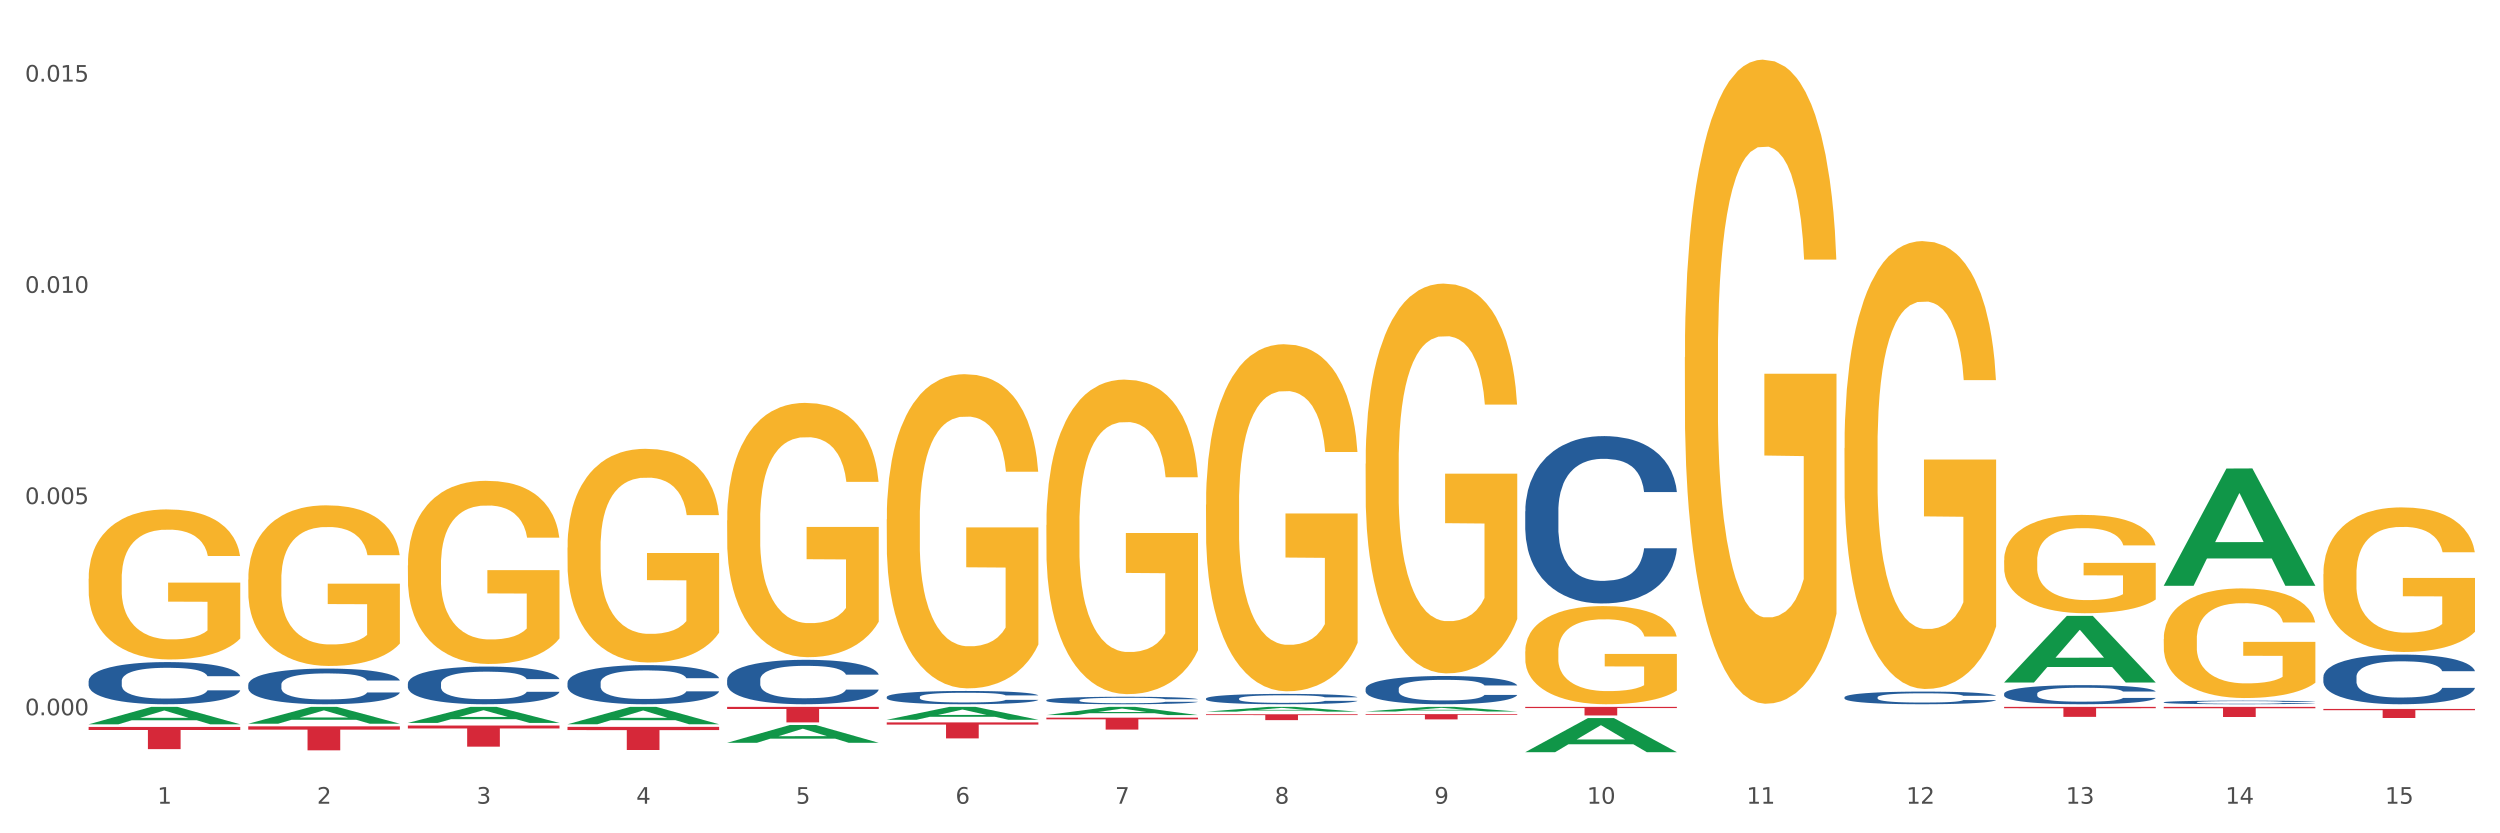 <?xml version="1.0" encoding="utf-8" standalone="no"?>
<!DOCTYPE svg PUBLIC "-//W3C//DTD SVG 1.1//EN"
  "http://www.w3.org/Graphics/SVG/1.1/DTD/svg11.dtd">
<svg xmlns:xlink="http://www.w3.org/1999/xlink" width="1080pt" height="360pt" viewBox="0 0 1080 360" xmlns="http://www.w3.org/2000/svg" version="1.1">
 <rect x="0" y="0" width="1080" height="360" fill="#333333" stroke="none"/>
 <defs>
  <style type="text/css">*{stroke-linejoin: round; stroke-linecap: butt}</style>
 </defs>
 <g id="figure_1">
  <g id="patch_1">
   <path d="M 0 360 
L 1080 360 
L 1080 0 
L 0 0 
z
" style="fill: #ffffff; stroke: #ffffff; stroke-linejoin: miter"/>
  </g>
  <g id="axes_1">
   <g id="matplotlib.axis_1">
    <g id="xtick_1">
     <g id="text_1">
      <!-- 1 -->
      <g style="fill: #4d4d4d" transform="translate(67.984 347.204) scale(0.096 -0.096)">
       <defs>
        <path id="DejaVuSans-31" d="M 794 531 
L 1825 531 
L 1825 4091 
L 703 3866 
L 703 4441 
L 1819 4666 
L 2450 4666 
L 2450 531 
L 3481 531 
L 3481 0 
L 794 0 
L 794 531 
z
" transform="scale(0.016)"/>
       </defs>
       <use xlink:href="#DejaVuSans-31"/>
      </g>
     </g>
    </g>
    <g id="xtick_2">
     <g id="text_2">
      <!-- 2 -->
      <g style="fill: #4d4d4d" transform="translate(136.942 347.204) scale(0.096 -0.096)">
       <defs>
        <path id="DejaVuSans-32" d="M 1228 531 
L 3431 531 
L 3431 0 
L 469 0 
L 469 531 
Q 828 903 1448 1529 
Q 2069 2156 2228 2338 
Q 2531 2678 2651 2914 
Q 2772 3150 2772 3378 
Q 2772 3750 2511 3984 
Q 2250 4219 1831 4219 
Q 1534 4219 1204 4116 
Q 875 4013 500 3803 
L 500 4441 
Q 881 4594 1212 4672 
Q 1544 4750 1819 4750 
Q 2544 4750 2975 4387 
Q 3406 4025 3406 3419 
Q 3406 3131 3298 2873 
Q 3191 2616 2906 2266 
Q 2828 2175 2409 1742 
Q 1991 1309 1228 531 
z
" transform="scale(0.016)"/>
       </defs>
       <use xlink:href="#DejaVuSans-32"/>
      </g>
     </g>
    </g>
    <g id="xtick_3">
     <g id="text_3">
      <!-- 3 -->
      <g style="fill: #4d4d4d" transform="translate(205.899 347.204) scale(0.096 -0.096)">
       <defs>
        <path id="DejaVuSans-33" d="M 2597 2516 
Q 3050 2419 3304 2112 
Q 3559 1806 3559 1356 
Q 3559 666 3084 287 
Q 2609 -91 1734 -91 
Q 1441 -91 1130 -33 
Q 819 25 488 141 
L 488 750 
Q 750 597 1062 519 
Q 1375 441 1716 441 
Q 2309 441 2620 675 
Q 2931 909 2931 1356 
Q 2931 1769 2642 2001 
Q 2353 2234 1838 2234 
L 1294 2234 
L 1294 2753 
L 1863 2753 
Q 2328 2753 2575 2939 
Q 2822 3125 2822 3475 
Q 2822 3834 2567 4026 
Q 2313 4219 1838 4219 
Q 1578 4219 1281 4162 
Q 984 4106 628 3988 
L 628 4550 
Q 988 4650 1302 4700 
Q 1616 4750 1894 4750 
Q 2613 4750 3031 4423 
Q 3450 4097 3450 3541 
Q 3450 3153 3228 2886 
Q 3006 2619 2597 2516 
z
" transform="scale(0.016)"/>
       </defs>
       <use xlink:href="#DejaVuSans-33"/>
      </g>
     </g>
    </g>
    <g id="xtick_4">
     <g id="text_4">
      <!-- 4 -->
      <g style="fill: #4d4d4d" transform="translate(274.857 347.204) scale(0.096 -0.096)">
       <defs>
        <path id="DejaVuSans-34" d="M 2419 4116 
L 825 1625 
L 2419 1625 
L 2419 4116 
z
M 2253 4666 
L 3047 4666 
L 3047 1625 
L 3713 1625 
L 3713 1100 
L 3047 1100 
L 3047 0 
L 2419 0 
L 2419 1100 
L 313 1100 
L 313 1709 
L 2253 4666 
z
" transform="scale(0.016)"/>
       </defs>
       <use xlink:href="#DejaVuSans-34"/>
      </g>
     </g>
    </g>
    <g id="xtick_5">
     <g id="text_5">
      <!-- 5 -->
      <g style="fill: #4d4d4d" transform="translate(343.815 347.204) scale(0.096 -0.096)">
       <defs>
        <path id="DejaVuSans-35" d="M 691 4666 
L 3169 4666 
L 3169 4134 
L 1269 4134 
L 1269 2991 
Q 1406 3038 1543 3061 
Q 1681 3084 1819 3084 
Q 2600 3084 3056 2656 
Q 3513 2228 3513 1497 
Q 3513 744 3044 326 
Q 2575 -91 1722 -91 
Q 1428 -91 1123 -41 
Q 819 9 494 109 
L 494 744 
Q 775 591 1075 516 
Q 1375 441 1709 441 
Q 2250 441 2565 725 
Q 2881 1009 2881 1497 
Q 2881 1984 2565 2268 
Q 2250 2553 1709 2553 
Q 1456 2553 1204 2497 
Q 953 2441 691 2322 
L 691 4666 
z
" transform="scale(0.016)"/>
       </defs>
       <use xlink:href="#DejaVuSans-35"/>
      </g>
     </g>
    </g>
    <g id="xtick_6">
     <g id="text_6">
      <!-- 6 -->
      <g style="fill: #4d4d4d" transform="translate(412.772 347.204) scale(0.096 -0.096)">
       <defs>
        <path id="DejaVuSans-36" d="M 2113 2584 
Q 1688 2584 1439 2293 
Q 1191 2003 1191 1497 
Q 1191 994 1439 701 
Q 1688 409 2113 409 
Q 2538 409 2786 701 
Q 3034 994 3034 1497 
Q 3034 2003 2786 2293 
Q 2538 2584 2113 2584 
z
M 3366 4563 
L 3366 3988 
Q 3128 4100 2886 4159 
Q 2644 4219 2406 4219 
Q 1781 4219 1451 3797 
Q 1122 3375 1075 2522 
Q 1259 2794 1537 2939 
Q 1816 3084 2150 3084 
Q 2853 3084 3261 2657 
Q 3669 2231 3669 1497 
Q 3669 778 3244 343 
Q 2819 -91 2113 -91 
Q 1303 -91 875 529 
Q 447 1150 447 2328 
Q 447 3434 972 4092 
Q 1497 4750 2381 4750 
Q 2619 4750 2861 4703 
Q 3103 4656 3366 4563 
z
" transform="scale(0.016)"/>
       </defs>
       <use xlink:href="#DejaVuSans-36"/>
      </g>
     </g>
    </g>
    <g id="xtick_7">
     <g id="text_7">
      <!-- 7 -->
      <g style="fill: #4d4d4d" transform="translate(481.73 347.204) scale(0.096 -0.096)">
       <defs>
        <path id="DejaVuSans-37" d="M 525 4666 
L 3525 4666 
L 3525 4397 
L 1831 0 
L 1172 0 
L 2766 4134 
L 525 4134 
L 525 4666 
z
" transform="scale(0.016)"/>
       </defs>
       <use xlink:href="#DejaVuSans-37"/>
      </g>
     </g>
    </g>
    <g id="xtick_8">
     <g id="text_8">
      <!-- 8 -->
      <g style="fill: #4d4d4d" transform="translate(550.688 347.204) scale(0.096 -0.096)">
       <defs>
        <path id="DejaVuSans-38" d="M 2034 2216 
Q 1584 2216 1326 1975 
Q 1069 1734 1069 1313 
Q 1069 891 1326 650 
Q 1584 409 2034 409 
Q 2484 409 2743 651 
Q 3003 894 3003 1313 
Q 3003 1734 2745 1975 
Q 2488 2216 2034 2216 
z
M 1403 2484 
Q 997 2584 770 2862 
Q 544 3141 544 3541 
Q 544 4100 942 4425 
Q 1341 4750 2034 4750 
Q 2731 4750 3128 4425 
Q 3525 4100 3525 3541 
Q 3525 3141 3298 2862 
Q 3072 2584 2669 2484 
Q 3125 2378 3379 2068 
Q 3634 1759 3634 1313 
Q 3634 634 3220 271 
Q 2806 -91 2034 -91 
Q 1263 -91 848 271 
Q 434 634 434 1313 
Q 434 1759 690 2068 
Q 947 2378 1403 2484 
z
M 1172 3481 
Q 1172 3119 1398 2916 
Q 1625 2713 2034 2713 
Q 2441 2713 2670 2916 
Q 2900 3119 2900 3481 
Q 2900 3844 2670 4047 
Q 2441 4250 2034 4250 
Q 1625 4250 1398 4047 
Q 1172 3844 1172 3481 
z
" transform="scale(0.016)"/>
       </defs>
       <use xlink:href="#DejaVuSans-38"/>
      </g>
     </g>
    </g>
    <g id="xtick_9">
     <g id="text_9">
      <!-- 9 -->
      <g style="fill: #4d4d4d" transform="translate(619.645 347.204) scale(0.096 -0.096)">
       <defs>
        <path id="DejaVuSans-39" d="M 703 97 
L 703 672 
Q 941 559 1184 500 
Q 1428 441 1663 441 
Q 2288 441 2617 861 
Q 2947 1281 2994 2138 
Q 2813 1869 2534 1725 
Q 2256 1581 1919 1581 
Q 1219 1581 811 2004 
Q 403 2428 403 3163 
Q 403 3881 828 4315 
Q 1253 4750 1959 4750 
Q 2769 4750 3195 4129 
Q 3622 3509 3622 2328 
Q 3622 1225 3098 567 
Q 2575 -91 1691 -91 
Q 1453 -91 1209 -44 
Q 966 3 703 97 
z
M 1959 2075 
Q 2384 2075 2632 2365 
Q 2881 2656 2881 3163 
Q 2881 3666 2632 3958 
Q 2384 4250 1959 4250 
Q 1534 4250 1286 3958 
Q 1038 3666 1038 3163 
Q 1038 2656 1286 2365 
Q 1534 2075 1959 2075 
z
" transform="scale(0.016)"/>
       </defs>
       <use xlink:href="#DejaVuSans-39"/>
      </g>
     </g>
    </g>
    <g id="xtick_10">
     <g id="text_10">
      <!-- 10 -->
      <g style="fill: #4d4d4d" transform="translate(685.549 347.204) scale(0.096 -0.096)">
       <defs>
        <path id="DejaVuSans-30" d="M 2034 4250 
Q 1547 4250 1301 3770 
Q 1056 3291 1056 2328 
Q 1056 1369 1301 889 
Q 1547 409 2034 409 
Q 2525 409 2770 889 
Q 3016 1369 3016 2328 
Q 3016 3291 2770 3770 
Q 2525 4250 2034 4250 
z
M 2034 4750 
Q 2819 4750 3233 4129 
Q 3647 3509 3647 2328 
Q 3647 1150 3233 529 
Q 2819 -91 2034 -91 
Q 1250 -91 836 529 
Q 422 1150 422 2328 
Q 422 3509 836 4129 
Q 1250 4750 2034 4750 
z
" transform="scale(0.016)"/>
       </defs>
       <use xlink:href="#DejaVuSans-31"/>
       <use xlink:href="#DejaVuSans-30" transform="translate(63.623 0)"/>
      </g>
     </g>
    </g>
    <g id="xtick_11">
     <g id="text_11">
      <!-- 11 -->
      <g style="fill: #4d4d4d" transform="translate(754.506 347.204) scale(0.096 -0.096)">
       <use xlink:href="#DejaVuSans-31"/>
       <use xlink:href="#DejaVuSans-31" transform="translate(63.623 0)"/>
      </g>
     </g>
    </g>
    <g id="xtick_12">
     <g id="text_12">
      <!-- 12 -->
      <g style="fill: #4d4d4d" transform="translate(823.464 347.204) scale(0.096 -0.096)">
       <use xlink:href="#DejaVuSans-31"/>
       <use xlink:href="#DejaVuSans-32" transform="translate(63.623 0)"/>
      </g>
     </g>
    </g>
    <g id="xtick_13">
     <g id="text_13">
      <!-- 13 -->
      <g style="fill: #4d4d4d" transform="translate(892.422 347.204) scale(0.096 -0.096)">
       <use xlink:href="#DejaVuSans-31"/>
       <use xlink:href="#DejaVuSans-33" transform="translate(63.623 0)"/>
      </g>
     </g>
    </g>
    <g id="xtick_14">
     <g id="text_14">
      <!-- 14 -->
      <g style="fill: #4d4d4d" transform="translate(961.379 347.204) scale(0.096 -0.096)">
       <use xlink:href="#DejaVuSans-31"/>
       <use xlink:href="#DejaVuSans-34" transform="translate(63.623 0)"/>
      </g>
     </g>
    </g>
    <g id="xtick_15">
     <g id="text_15">
      <!-- 15 -->
      <g style="fill: #4d4d4d" transform="translate(1030.337 347.204) scale(0.096 -0.096)">
       <use xlink:href="#DejaVuSans-31"/>
       <use xlink:href="#DejaVuSans-35" transform="translate(63.623 0)"/>
      </g>
     </g>
    </g>
    <g id="xtick_16"/>
    <g id="xtick_17"/>
    <g id="xtick_18"/>
    <g id="xtick_19"/>
    <g id="xtick_20"/>
    <g id="xtick_21"/>
    <g id="xtick_22"/>
    <g id="xtick_23"/>
    <g id="xtick_24"/>
    <g id="xtick_25"/>
    <g id="xtick_26"/>
    <g id="xtick_27"/>
    <g id="xtick_28"/>
    <g id="xtick_29"/>
   </g>
   <g id="matplotlib.axis_2">
    <g id="ytick_1">
     <g id="text_16">
      <!-- 0.000 -->
      <g style="fill: #4d4d4d" transform="translate(10.8 309.002) scale(0.096 -0.096)">
       <defs>
        <path id="DejaVuSans-2e" d="M 684 794 
L 1344 794 
L 1344 0 
L 684 0 
L 684 794 
z
" transform="scale(0.016)"/>
       </defs>
       <use xlink:href="#DejaVuSans-30"/>
       <use xlink:href="#DejaVuSans-2e" transform="translate(63.623 0)"/>
       <use xlink:href="#DejaVuSans-30" transform="translate(95.41 0)"/>
       <use xlink:href="#DejaVuSans-30" transform="translate(159.033 0)"/>
       <use xlink:href="#DejaVuSans-30" transform="translate(222.656 0)"/>
      </g>
     </g>
    </g>
    <g id="ytick_2">
     <g id="text_17">
      <!-- 0.005 -->
      <g style="fill: #4d4d4d" transform="translate(10.8 217.755) scale(0.096 -0.096)">
       <use xlink:href="#DejaVuSans-30"/>
       <use xlink:href="#DejaVuSans-2e" transform="translate(63.623 0)"/>
       <use xlink:href="#DejaVuSans-30" transform="translate(95.41 0)"/>
       <use xlink:href="#DejaVuSans-30" transform="translate(159.033 0)"/>
       <use xlink:href="#DejaVuSans-35" transform="translate(222.656 0)"/>
      </g>
     </g>
    </g>
    <g id="ytick_3">
     <g id="text_18">
      <!-- 0.010 -->
      <g style="fill: #4d4d4d" transform="translate(10.8 126.509) scale(0.096 -0.096)">
       <use xlink:href="#DejaVuSans-30"/>
       <use xlink:href="#DejaVuSans-2e" transform="translate(63.623 0)"/>
       <use xlink:href="#DejaVuSans-30" transform="translate(95.41 0)"/>
       <use xlink:href="#DejaVuSans-31" transform="translate(159.033 0)"/>
       <use xlink:href="#DejaVuSans-30" transform="translate(222.656 0)"/>
      </g>
     </g>
    </g>
    <g id="ytick_4">
     <g id="text_19">
      <!-- 0.015 -->
      <g style="fill: #4d4d4d" transform="translate(10.8 35.262) scale(0.096 -0.096)">
       <use xlink:href="#DejaVuSans-30"/>
       <use xlink:href="#DejaVuSans-2e" transform="translate(63.623 0)"/>
       <use xlink:href="#DejaVuSans-30" transform="translate(95.41 0)"/>
       <use xlink:href="#DejaVuSans-31" transform="translate(159.033 0)"/>
       <use xlink:href="#DejaVuSans-35" transform="translate(222.656 0)"/>
      </g>
     </g>
    </g>
    <g id="ytick_5"/>
    <g id="ytick_6"/>
    <g id="ytick_7"/>
   </g>
   <g id="PolyCollection_1">
    <path d="M 38.283 312.889 
L 38.351 312.881 
L 65.365 305.362 
L 76.576 305.355 
L 103.793 312.903 
L 90.826 312.903 
L 84.95 311.145 
L 57.058 311.145 
L 56.855 311.173 
L 51.182 312.903 
L 38.283 312.903 
L 38.283 312.889 
L 60.57 310.096 
L 81.438 310.089 
L 71.105 306.964 
L 70.97 306.949 
L 70.835 306.971 
L 60.502 310.089 
L 60.57 310.096 
L 38.283 312.889 
z
" clip-path="url(#p9964a0e51c)" style="fill: #109648"/>
    <path d="M 934.733 305.355 
L 1000.242 305.355 
L 1000.242 305.963 
L 974.473 305.967 
L 974.473 309.731 
L 960.347 309.731 
L 960.347 305.967 
L 934.733 305.963 
L 934.733 305.359 
L 934.733 305.355 
z
" clip-path="url(#p9964a0e51c)" style="fill: #d62839"/>
    <path d="M 865.775 305.355 
L 931.285 305.355 
L 931.285 305.955 
L 905.515 305.96 
L 905.515 309.678 
L 891.389 309.678 
L 891.389 305.96 
L 865.775 305.955 
L 865.775 305.359 
L 865.775 305.355 
z
" clip-path="url(#p9964a0e51c)" style="fill: #d62839"/>
    <path d="M 658.902 305.355 
L 724.412 305.355 
L 724.412 305.872 
L 698.642 305.875 
L 698.642 309.075 
L 684.516 309.075 
L 684.516 305.875 
L 658.902 305.872 
L 658.902 305.358 
L 658.902 305.355 
z
" clip-path="url(#p9964a0e51c)" style="fill: #d62839"/>
    <path d="M 589.944 308.496 
L 655.454 308.496 
L 655.454 308.814 
L 629.685 308.816 
L 629.685 310.779 
L 615.558 310.779 
L 615.558 308.816 
L 589.944 308.814 
L 589.944 308.499 
L 589.944 308.496 
z
" clip-path="url(#p9964a0e51c)" style="fill: #d62839"/>
    <path d="M 520.987 308.57 
L 586.496 308.57 
L 586.496 308.921 
L 560.727 308.924 
L 560.727 311.099 
L 546.601 311.099 
L 546.601 308.924 
L 520.987 308.921 
L 520.987 308.572 
L 520.987 308.57 
z
" clip-path="url(#p9964a0e51c)" style="fill: #d62839"/>
    <path d="M 452.029 310.041 
L 517.539 310.041 
L 517.539 310.757 
L 491.769 310.762 
L 491.769 315.194 
L 477.643 315.194 
L 477.643 310.762 
L 452.029 310.757 
L 452.029 310.046 
L 452.029 310.041 
z
" clip-path="url(#p9964a0e51c)" style="fill: #d62839"/>
    <path d="M 383.071 312.065 
L 448.581 312.065 
L 448.581 313.028 
L 422.812 313.035 
L 422.812 318.999 
L 408.685 318.999 
L 408.685 313.035 
L 383.071 313.028 
L 383.071 312.071 
L 383.071 312.065 
z
" clip-path="url(#p9964a0e51c)" style="fill: #d62839"/>
    <path d="M 314.114 305.355 
L 379.623 305.355 
L 379.623 306.288 
L 353.854 306.294 
L 353.854 312.07 
L 339.728 312.07 
L 339.728 306.294 
L 314.114 306.288 
L 314.114 305.361 
L 314.114 305.355 
z
" clip-path="url(#p9964a0e51c)" style="fill: #d62839"/>
    <path d="M 245.156 314.01 
L 310.666 314.01 
L 310.666 315.4 
L 284.897 315.409 
L 284.897 324.013 
L 270.77 324.013 
L 270.77 315.409 
L 245.156 315.4 
L 245.156 314.019 
L 245.156 314.01 
z
" clip-path="url(#p9964a0e51c)" style="fill: #d62839"/>
    <path d="M 176.198 313.419 
L 241.708 313.419 
L 241.708 314.691 
L 215.939 314.7 
L 215.939 322.574 
L 201.812 322.574 
L 201.812 314.7 
L 176.198 314.691 
L 176.198 313.427 
L 176.198 313.419 
z
" clip-path="url(#p9964a0e51c)" style="fill: #d62839"/>
    <path d="M 107.241 313.776 
L 172.75 313.776 
L 172.75 315.218 
L 146.981 315.228 
L 146.981 324.154 
L 132.855 324.154 
L 132.855 315.228 
L 107.241 315.218 
L 107.241 313.786 
L 107.241 313.776 
z
" clip-path="url(#p9964a0e51c)" style="fill: #d62839"/>
    <path d="M 38.283 314.021 
L 103.793 314.021 
L 103.793 315.357 
L 78.024 315.366 
L 78.024 323.632 
L 63.897 323.632 
L 63.897 315.366 
L 38.283 315.357 
L 38.283 314.03 
L 38.283 314.021 
z
" clip-path="url(#p9964a0e51c)" style="fill: #d62839"/>
    <path d="M 38.283 294.204 
L 38.36 294.187 
L 38.36 293.721 
L 38.593 293.089 
L 39.445 291.924 
L 40.529 291.042 
L 42.387 290.011 
L 43.394 289.578 
L 44.71 289.096 
L 47.42 288.314 
L 50.518 287.648 
L 52.686 287.282 
L 54.312 287.049 
L 57.951 286.633 
L 60.042 286.45 
L 62.21 286.301 
L 64.069 286.201 
L 67.166 286.084 
L 69.644 286.034 
L 72.509 286.018 
L 74.91 286.034 
L 78.084 286.101 
L 82.731 286.301 
L 84.512 286.417 
L 86.912 286.617 
L 89.39 286.883 
L 91.403 287.149 
L 93.726 287.532 
L 96.127 288.031 
L 98.45 288.663 
L 100.076 289.245 
L 101.392 289.861 
L 102.554 290.61 
L 103.406 291.425 
L 103.793 292.107 
L 89.622 292.107 
L 89.235 291.492 
L 88.461 290.826 
L 87.686 290.377 
L 86.835 290.011 
L 85.518 289.595 
L 84.357 289.329 
L 82.421 289.013 
L 80.64 288.813 
L 79.169 288.696 
L 77.388 288.597 
L 73.593 288.497 
L 70.883 288.497 
L 69.179 288.53 
L 67.089 288.613 
L 65.308 288.73 
L 63.217 288.929 
L 61.591 289.146 
L 59.965 289.428 
L 59.036 289.628 
L 57.642 289.994 
L 56.712 290.294 
L 55.474 290.809 
L 54.777 291.175 
L 53.538 292.124 
L 52.996 292.823 
L 52.763 293.305 
L 52.608 293.838 
L 52.608 296.433 
L 53.073 297.598 
L 53.46 298.097 
L 54.08 298.663 
L 55.241 299.395 
L 56.945 300.11 
L 58.726 300.626 
L 60.197 300.942 
L 61.591 301.175 
L 62.985 301.358 
L 64.688 301.524 
L 66.082 301.624 
L 68.173 301.724 
L 70.651 301.774 
L 72.587 301.774 
L 76.536 301.691 
L 78.317 301.608 
L 80.02 301.491 
L 81.879 301.308 
L 83.35 301.108 
L 84.202 300.959 
L 85.596 300.643 
L 86.68 300.31 
L 87.609 299.927 
L 88.228 299.594 
L 88.925 299.095 
L 89.467 298.529 
L 89.622 298.23 
L 103.793 298.23 
L 103.483 298.829 
L 102.941 299.411 
L 101.857 300.193 
L 101.005 300.643 
L 99.689 301.192 
L 98.295 301.657 
L 96.359 302.173 
L 94.578 302.556 
L 92.72 302.889 
L 90.706 303.188 
L 87.067 303.604 
L 85.75 303.721 
L 82.963 303.92 
L 80.795 304.037 
L 77.62 304.153 
L 74.368 304.22 
L 70.96 304.236 
L 67.94 304.203 
L 64.611 304.103 
L 62.52 304.003 
L 60.197 303.854 
L 57.487 303.621 
L 54.931 303.338 
L 52.531 303.005 
L 50.285 302.622 
L 48.195 302.19 
L 45.484 301.474 
L 43.471 300.776 
L 42 300.127 
L 40.993 299.578 
L 39.987 298.879 
L 39.445 298.396 
L 38.593 297.232 
L 38.283 296.15 
L 38.283 294.204 
z
" clip-path="url(#p9964a0e51c)" style="fill: #255c99"/>
    <path d="M 107.241 295.749 
L 107.318 295.735 
L 107.318 295.341 
L 107.55 294.806 
L 108.402 293.821 
L 109.486 293.075 
L 111.345 292.202 
L 112.351 291.836 
L 113.668 291.428 
L 116.378 290.767 
L 119.475 290.204 
L 121.644 289.894 
L 123.27 289.697 
L 126.909 289.345 
L 129 289.19 
L 131.168 289.064 
L 133.026 288.979 
L 136.124 288.881 
L 138.602 288.838 
L 141.467 288.824 
L 143.867 288.838 
L 147.042 288.895 
L 151.688 289.064 
L 153.469 289.162 
L 155.87 289.331 
L 158.348 289.556 
L 160.361 289.781 
L 162.684 290.105 
L 165.084 290.527 
L 167.407 291.062 
L 169.034 291.555 
L 170.35 292.076 
L 171.511 292.709 
L 172.363 293.399 
L 172.75 293.976 
L 158.58 293.976 
L 158.193 293.455 
L 157.418 292.892 
L 156.644 292.512 
L 155.792 292.202 
L 154.476 291.85 
L 153.314 291.625 
L 151.378 291.358 
L 149.597 291.189 
L 148.126 291.09 
L 146.345 291.006 
L 142.551 290.922 
L 139.841 290.922 
L 138.137 290.95 
L 136.046 291.02 
L 134.265 291.119 
L 132.175 291.287 
L 130.549 291.47 
L 128.922 291.71 
L 127.993 291.879 
L 126.599 292.188 
L 125.67 292.442 
L 124.431 292.878 
L 123.734 293.188 
L 122.495 293.99 
L 121.953 294.581 
L 121.721 294.989 
L 121.566 295.44 
L 121.566 297.635 
L 122.031 298.62 
L 122.418 299.043 
L 123.037 299.521 
L 124.199 300.141 
L 125.902 300.746 
L 127.683 301.182 
L 129.155 301.45 
L 130.549 301.647 
L 131.942 301.801 
L 133.646 301.942 
L 135.04 302.027 
L 137.13 302.111 
L 139.608 302.153 
L 141.544 302.153 
L 145.493 302.083 
L 147.274 302.013 
L 148.978 301.914 
L 150.836 301.759 
L 152.308 301.59 
L 153.159 301.464 
L 154.553 301.196 
L 155.637 300.915 
L 156.567 300.591 
L 157.186 300.309 
L 157.883 299.887 
L 158.425 299.409 
L 158.58 299.155 
L 172.75 299.155 
L 172.441 299.662 
L 171.899 300.155 
L 170.815 300.816 
L 169.963 301.196 
L 168.646 301.661 
L 167.253 302.055 
L 165.317 302.491 
L 163.536 302.815 
L 161.677 303.096 
L 159.664 303.35 
L 156.025 303.701 
L 154.708 303.8 
L 151.92 303.969 
L 149.752 304.067 
L 146.577 304.166 
L 143.325 304.222 
L 139.918 304.236 
L 136.898 304.208 
L 133.568 304.124 
L 131.478 304.039 
L 129.155 303.913 
L 126.444 303.716 
L 123.889 303.476 
L 121.489 303.195 
L 119.243 302.871 
L 117.152 302.505 
L 114.442 301.9 
L 112.429 301.309 
L 110.958 300.76 
L 109.951 300.295 
L 108.944 299.704 
L 108.402 299.296 
L 107.55 298.311 
L 107.241 297.396 
L 107.241 295.749 
z
" clip-path="url(#p9964a0e51c)" style="fill: #255c99"/>
    <path d="M 38.283 250.023 
L 38.36 249.964 
L 38.36 247.832 
L 38.515 245.996 
L 39.288 241.555 
L 40.449 237.884 
L 41.299 235.93 
L 42.15 234.331 
L 43.156 232.733 
L 44.393 231.075 
L 46.636 228.647 
L 48.028 227.404 
L 49.73 226.101 
L 52.824 224.206 
L 55.066 223.14 
L 57.387 222.252 
L 61.177 221.186 
L 63.652 220.712 
L 66.281 220.357 
L 69.452 220.12 
L 71.85 220.061 
L 77.109 220.239 
L 81.595 220.772 
L 83.761 221.186 
L 86.545 221.897 
L 88.015 222.37 
L 90.412 223.318 
L 92.887 224.561 
L 94.589 225.627 
L 97.141 227.64 
L 99.075 229.654 
L 100.854 232.141 
L 101.782 233.858 
L 102.478 235.457 
L 103.097 237.292 
L 103.715 240.194 
L 89.794 240.194 
L 89.252 238.121 
L 88.401 236.167 
L 87.164 234.272 
L 86.081 233.088 
L 84.225 231.608 
L 82.523 230.66 
L 80.744 229.95 
L 78.579 229.358 
L 76.877 229.062 
L 74.48 228.825 
L 69.762 228.884 
L 66.591 229.358 
L 64.425 229.95 
L 63.033 230.483 
L 61.795 231.075 
L 60.403 231.904 
L 58.779 233.147 
L 57.619 234.272 
L 56.459 235.693 
L 55.531 237.114 
L 54.68 238.772 
L 53.984 240.549 
L 53.442 242.384 
L 52.978 244.635 
L 52.592 248.365 
L 52.592 256.477 
L 52.746 258.313 
L 53.133 260.74 
L 53.597 262.576 
L 54.37 264.767 
L 55.066 266.247 
L 56.381 268.379 
L 57.851 270.155 
L 59.011 271.28 
L 60.171 272.228 
L 62.182 273.53 
L 64.425 274.596 
L 66.359 275.248 
L 68.988 275.84 
L 70.767 276.077 
L 72.314 276.195 
L 76.104 276.195 
L 78.811 276.017 
L 81.827 275.603 
L 84.148 275.07 
L 86.081 274.419 
L 88.247 273.353 
L 89.639 272.346 
L 89.639 259.971 
L 72.623 259.911 
L 72.623 251.681 
L 103.793 251.681 
L 103.793 275.84 
L 102.478 277.083 
L 101.008 278.208 
L 99.462 279.215 
L 97.141 280.458 
L 94.357 281.643 
L 91.882 282.472 
L 89.252 283.182 
L 86.159 283.833 
L 82.137 284.426 
L 79.662 284.662 
L 76.568 284.84 
L 72.933 284.899 
L 69.762 284.781 
L 66.668 284.485 
L 63.42 283.952 
L 60.248 283.182 
L 57.851 282.412 
L 55.453 281.465 
L 52.901 280.221 
L 50.89 279.037 
L 49.343 277.971 
L 47.642 276.609 
L 45.785 274.833 
L 44.393 273.234 
L 43.156 271.576 
L 41.841 269.445 
L 40.913 267.609 
L 39.985 265.3 
L 39.443 263.583 
L 38.824 260.918 
L 38.36 257.188 
L 38.283 250.023 
z
" clip-path="url(#p9964a0e51c)" style="fill: #f7b32b"/>
    <path d="M 176.198 295.272 
L 176.276 295.258 
L 176.276 294.841 
L 176.508 294.276 
L 177.36 293.236 
L 178.444 292.448 
L 180.302 291.526 
L 181.309 291.14 
L 182.625 290.709 
L 185.336 290.01 
L 188.433 289.415 
L 190.601 289.088 
L 192.227 288.88 
L 195.867 288.509 
L 197.957 288.345 
L 200.126 288.211 
L 201.984 288.122 
L 205.081 288.018 
L 207.559 287.973 
L 210.424 287.959 
L 212.825 287.973 
L 216 288.033 
L 220.646 288.211 
L 222.427 288.315 
L 224.827 288.494 
L 227.305 288.732 
L 229.319 288.969 
L 231.642 289.311 
L 234.042 289.757 
L 236.365 290.322 
L 237.991 290.842 
L 239.308 291.392 
L 240.469 292.061 
L 241.321 292.79 
L 241.708 293.399 
L 227.538 293.399 
L 227.15 292.849 
L 226.376 292.255 
L 225.602 291.853 
L 224.75 291.526 
L 223.433 291.155 
L 222.272 290.917 
L 220.336 290.634 
L 218.555 290.456 
L 217.084 290.352 
L 215.303 290.263 
L 211.509 290.173 
L 208.798 290.173 
L 207.095 290.203 
L 205.004 290.278 
L 203.223 290.382 
L 201.132 290.56 
L 199.506 290.753 
L 197.88 291.006 
L 196.951 291.184 
L 195.557 291.511 
L 194.628 291.779 
L 193.389 292.24 
L 192.692 292.567 
L 191.453 293.414 
L 190.911 294.039 
L 190.679 294.47 
L 190.524 294.945 
L 190.524 297.264 
L 190.988 298.305 
L 191.376 298.751 
L 191.995 299.256 
L 193.157 299.91 
L 194.86 300.55 
L 196.641 301.01 
L 198.112 301.293 
L 199.506 301.501 
L 200.9 301.665 
L 202.604 301.813 
L 203.997 301.902 
L 206.088 301.992 
L 208.566 302.036 
L 210.502 302.036 
L 214.451 301.962 
L 216.232 301.888 
L 217.936 301.784 
L 219.794 301.62 
L 221.265 301.442 
L 222.117 301.308 
L 223.511 301.025 
L 224.595 300.728 
L 225.524 300.386 
L 226.144 300.089 
L 226.841 299.643 
L 227.383 299.137 
L 227.538 298.87 
L 241.708 298.87 
L 241.398 299.405 
L 240.856 299.925 
L 239.772 300.624 
L 238.92 301.025 
L 237.604 301.516 
L 236.21 301.932 
L 234.274 302.393 
L 232.493 302.735 
L 230.635 303.032 
L 228.622 303.3 
L 224.982 303.671 
L 223.666 303.775 
L 220.878 303.954 
L 218.71 304.058 
L 215.535 304.162 
L 212.283 304.221 
L 208.876 304.236 
L 205.856 304.207 
L 202.526 304.117 
L 200.435 304.028 
L 198.112 303.894 
L 195.402 303.686 
L 192.847 303.434 
L 190.446 303.136 
L 188.201 302.794 
L 186.11 302.408 
L 183.4 301.769 
L 181.386 301.144 
L 179.915 300.565 
L 178.909 300.074 
L 177.902 299.45 
L 177.36 299.019 
L 176.508 297.978 
L 176.198 297.012 
L 176.198 295.272 
z
" clip-path="url(#p9964a0e51c)" style="fill: #255c99"/>
    <path d="M 245.156 294.923 
L 245.233 294.907 
L 245.233 294.475 
L 245.466 293.888 
L 246.317 292.807 
L 247.402 291.988 
L 249.26 291.031 
L 250.267 290.629 
L 251.583 290.181 
L 254.293 289.455 
L 257.391 288.838 
L 259.559 288.498 
L 261.185 288.281 
L 264.824 287.895 
L 266.915 287.725 
L 269.083 287.586 
L 270.942 287.494 
L 274.039 287.386 
L 276.517 287.339 
L 279.382 287.324 
L 281.783 287.339 
L 284.957 287.401 
L 289.604 287.586 
L 291.385 287.695 
L 293.785 287.88 
L 296.263 288.127 
L 298.276 288.374 
L 300.599 288.729 
L 303 289.193 
L 305.323 289.78 
L 306.949 290.32 
L 308.265 290.892 
L 309.427 291.587 
L 310.279 292.344 
L 310.666 292.977 
L 296.495 292.977 
L 296.108 292.405 
L 295.334 291.788 
L 294.559 291.371 
L 293.708 291.031 
L 292.391 290.645 
L 291.23 290.397 
L 289.294 290.104 
L 287.513 289.919 
L 286.042 289.811 
L 284.261 289.718 
L 280.466 289.625 
L 277.756 289.625 
L 276.052 289.656 
L 273.962 289.733 
L 272.181 289.841 
L 270.09 290.027 
L 268.464 290.228 
L 266.838 290.49 
L 265.908 290.675 
L 264.515 291.015 
L 263.585 291.293 
L 262.346 291.772 
L 261.65 292.112 
L 260.411 292.992 
L 259.869 293.641 
L 259.636 294.089 
L 259.481 294.583 
L 259.481 296.993 
L 259.946 298.074 
L 260.333 298.537 
L 260.953 299.062 
L 262.114 299.742 
L 263.818 300.406 
L 265.599 300.885 
L 267.07 301.178 
L 268.464 301.394 
L 269.858 301.564 
L 271.561 301.719 
L 272.955 301.811 
L 275.046 301.904 
L 277.524 301.95 
L 279.46 301.95 
L 283.409 301.873 
L 285.19 301.796 
L 286.893 301.688 
L 288.752 301.518 
L 290.223 301.333 
L 291.075 301.194 
L 292.469 300.9 
L 293.553 300.591 
L 294.482 300.236 
L 295.101 299.927 
L 295.798 299.464 
L 296.34 298.939 
L 296.495 298.661 
L 310.666 298.661 
L 310.356 299.217 
L 309.814 299.757 
L 308.73 300.483 
L 307.878 300.9 
L 306.562 301.41 
L 305.168 301.842 
L 303.232 302.321 
L 301.451 302.676 
L 299.593 302.985 
L 297.579 303.263 
L 293.94 303.649 
L 292.623 303.758 
L 289.836 303.943 
L 287.668 304.051 
L 284.493 304.159 
L 281.241 304.221 
L 277.833 304.236 
L 274.813 304.205 
L 271.484 304.113 
L 269.393 304.02 
L 267.07 303.881 
L 264.36 303.665 
L 261.804 303.402 
L 259.404 303.093 
L 257.158 302.738 
L 255.068 302.337 
L 252.357 301.672 
L 250.344 301.024 
L 248.873 300.421 
L 247.866 299.912 
L 246.86 299.263 
L 246.317 298.815 
L 245.466 297.734 
L 245.156 296.73 
L 245.156 294.923 
z
" clip-path="url(#p9964a0e51c)" style="fill: #255c99"/>
    <path d="M 1003.69 292.42 
L 1003.768 292.401 
L 1003.768 291.852 
L 1004 291.107 
L 1004.852 289.736 
L 1005.936 288.697 
L 1007.794 287.482 
L 1008.801 286.973 
L 1010.117 286.405 
L 1012.828 285.484 
L 1015.925 284.7 
L 1018.093 284.269 
L 1019.719 283.994 
L 1023.359 283.504 
L 1025.449 283.289 
L 1027.618 283.113 
L 1029.476 282.995 
L 1032.573 282.858 
L 1035.051 282.799 
L 1037.916 282.779 
L 1040.317 282.799 
L 1043.492 282.877 
L 1048.138 283.113 
L 1049.919 283.25 
L 1052.319 283.485 
L 1054.797 283.798 
L 1056.81 284.112 
L 1059.133 284.563 
L 1061.534 285.15 
L 1063.857 285.895 
L 1065.483 286.581 
L 1066.8 287.306 
L 1067.961 288.188 
L 1068.813 289.148 
L 1069.2 289.951 
L 1055.029 289.951 
L 1054.642 289.226 
L 1053.868 288.442 
L 1053.094 287.913 
L 1052.242 287.482 
L 1050.925 286.992 
L 1049.764 286.679 
L 1047.828 286.307 
L 1046.047 286.071 
L 1044.576 285.934 
L 1042.795 285.817 
L 1039 285.699 
L 1036.29 285.699 
L 1034.587 285.738 
L 1032.496 285.836 
L 1030.715 285.973 
L 1028.624 286.209 
L 1026.998 286.463 
L 1025.372 286.796 
L 1024.443 287.032 
L 1023.049 287.463 
L 1022.12 287.815 
L 1020.881 288.423 
L 1020.184 288.854 
L 1018.945 289.971 
L 1018.403 290.794 
L 1018.171 291.362 
L 1018.016 291.989 
L 1018.016 295.046 
L 1018.48 296.418 
L 1018.867 297.006 
L 1019.487 297.672 
L 1020.648 298.534 
L 1022.352 299.377 
L 1024.133 299.984 
L 1025.604 300.356 
L 1026.998 300.631 
L 1028.392 300.846 
L 1030.095 301.042 
L 1031.489 301.16 
L 1033.58 301.277 
L 1036.058 301.336 
L 1037.994 301.336 
L 1041.943 301.238 
L 1043.724 301.14 
L 1045.428 301.003 
L 1047.286 300.788 
L 1048.757 300.552 
L 1049.609 300.376 
L 1051.003 300.004 
L 1052.087 299.612 
L 1053.016 299.161 
L 1053.636 298.769 
L 1054.333 298.181 
L 1054.875 297.515 
L 1055.029 297.162 
L 1069.2 297.162 
L 1068.89 297.868 
L 1068.348 298.554 
L 1067.264 299.475 
L 1066.412 300.004 
L 1065.096 300.65 
L 1063.702 301.199 
L 1061.766 301.807 
L 1059.985 302.257 
L 1058.127 302.649 
L 1056.114 303.002 
L 1052.474 303.492 
L 1051.158 303.629 
L 1048.37 303.864 
L 1046.202 304.001 
L 1043.027 304.138 
L 1039.775 304.217 
L 1036.368 304.236 
L 1033.348 304.197 
L 1030.018 304.08 
L 1027.927 303.962 
L 1025.604 303.786 
L 1022.894 303.511 
L 1020.339 303.178 
L 1017.938 302.786 
L 1015.693 302.336 
L 1013.602 301.826 
L 1010.892 300.984 
L 1008.878 300.161 
L 1007.407 299.396 
L 1006.4 298.75 
L 1005.394 297.927 
L 1004.852 297.358 
L 1004 295.987 
L 1003.69 294.713 
L 1003.69 292.42 
z
" clip-path="url(#p9964a0e51c)" style="fill: #255c99"/>
    <path d="M 934.733 303.376 
L 934.81 303.374 
L 934.81 303.334 
L 935.042 303.28 
L 935.894 303.18 
L 936.978 303.104 
L 938.837 303.016 
L 939.843 302.979 
L 941.16 302.937 
L 943.87 302.87 
L 946.967 302.813 
L 949.135 302.782 
L 950.762 302.762 
L 954.401 302.726 
L 956.492 302.711 
L 958.66 302.698 
L 960.518 302.689 
L 963.616 302.679 
L 966.094 302.675 
L 968.959 302.673 
L 971.359 302.675 
L 974.534 302.681 
L 979.18 302.698 
L 980.961 302.708 
L 983.362 302.725 
L 985.839 302.748 
L 987.853 302.77 
L 990.176 302.803 
L 992.576 302.846 
L 994.899 302.9 
L 996.525 302.95 
L 997.842 303.003 
L 999.003 303.067 
L 999.855 303.137 
L 1000.242 303.196 
L 986.072 303.196 
L 985.685 303.143 
L 984.91 303.086 
L 984.136 303.047 
L 983.284 303.016 
L 981.968 302.98 
L 980.806 302.957 
L 978.87 302.93 
L 977.089 302.913 
L 975.618 302.903 
L 973.837 302.895 
L 970.043 302.886 
L 967.333 302.886 
L 965.629 302.889 
L 963.538 302.896 
L 961.757 302.906 
L 959.667 302.923 
L 958.04 302.942 
L 956.414 302.966 
L 955.485 302.983 
L 954.091 303.015 
L 953.162 303.04 
L 951.923 303.084 
L 951.226 303.116 
L 949.987 303.197 
L 949.445 303.257 
L 949.213 303.299 
L 949.058 303.344 
L 949.058 303.567 
L 949.523 303.667 
L 949.91 303.71 
L 950.529 303.758 
L 951.691 303.821 
L 953.394 303.882 
L 955.175 303.927 
L 956.647 303.954 
L 958.04 303.974 
L 959.434 303.989 
L 961.138 304.004 
L 962.532 304.012 
L 964.622 304.021 
L 967.1 304.025 
L 969.036 304.025 
L 972.985 304.018 
L 974.766 304.011 
L 976.47 304.001 
L 978.328 303.985 
L 979.8 303.968 
L 980.651 303.955 
L 982.045 303.928 
L 983.129 303.899 
L 984.058 303.867 
L 984.678 303.838 
L 985.375 303.795 
L 985.917 303.747 
L 986.072 303.721 
L 1000.242 303.721 
L 999.933 303.772 
L 999.391 303.822 
L 998.306 303.889 
L 997.455 303.928 
L 996.138 303.975 
L 994.744 304.015 
L 992.809 304.059 
L 991.028 304.092 
L 989.169 304.121 
L 987.156 304.146 
L 983.516 304.182 
L 982.2 304.192 
L 979.412 304.209 
L 977.244 304.219 
L 974.069 304.229 
L 970.817 304.235 
L 967.41 304.236 
L 964.39 304.233 
L 961.06 304.225 
L 958.97 304.216 
L 956.647 304.204 
L 953.936 304.184 
L 951.381 304.159 
L 948.981 304.131 
L 946.735 304.098 
L 944.644 304.061 
L 941.934 303.999 
L 939.921 303.939 
L 938.449 303.884 
L 937.443 303.837 
L 936.436 303.777 
L 935.894 303.735 
L 935.042 303.635 
L 934.733 303.543 
L 934.733 303.376 
z
" clip-path="url(#p9964a0e51c)" style="fill: #255c99"/>
    <path d="M 865.775 299.685 
L 865.852 299.678 
L 865.852 299.467 
L 866.085 299.18 
L 866.936 298.651 
L 868.021 298.251 
L 869.879 297.784 
L 870.886 297.587 
L 872.202 297.368 
L 874.912 297.014 
L 878.01 296.712 
L 880.178 296.546 
L 881.804 296.44 
L 885.443 296.251 
L 887.534 296.168 
L 889.702 296.101 
L 891.561 296.055 
L 894.658 296.002 
L 897.136 295.98 
L 900.001 295.972 
L 902.402 295.98 
L 905.576 296.01 
L 910.222 296.101 
L 912.003 296.153 
L 914.404 296.244 
L 916.882 296.365 
L 918.895 296.485 
L 921.218 296.659 
L 923.619 296.885 
L 925.942 297.172 
L 927.568 297.436 
L 928.884 297.716 
L 930.046 298.055 
L 930.898 298.425 
L 931.285 298.734 
L 917.114 298.734 
L 916.727 298.455 
L 915.953 298.153 
L 915.178 297.95 
L 914.326 297.784 
L 913.01 297.595 
L 911.849 297.474 
L 909.913 297.331 
L 908.132 297.24 
L 906.66 297.187 
L 904.879 297.142 
L 901.085 297.097 
L 898.375 297.097 
L 896.671 297.112 
L 894.581 297.15 
L 892.8 297.202 
L 890.709 297.293 
L 889.083 297.391 
L 887.457 297.519 
L 886.527 297.61 
L 885.134 297.776 
L 884.204 297.912 
L 882.965 298.146 
L 882.269 298.312 
L 881.03 298.742 
L 880.488 299.059 
L 880.255 299.278 
L 880.1 299.519 
L 880.1 300.697 
L 880.565 301.225 
L 880.952 301.451 
L 881.572 301.708 
L 882.733 302.04 
L 884.437 302.365 
L 886.218 302.599 
L 887.689 302.742 
L 889.083 302.848 
L 890.477 302.931 
L 892.18 303.006 
L 893.574 303.051 
L 895.665 303.097 
L 898.143 303.119 
L 900.078 303.119 
L 904.028 303.082 
L 905.809 303.044 
L 907.512 302.991 
L 909.371 302.908 
L 910.842 302.817 
L 911.694 302.75 
L 913.088 302.606 
L 914.172 302.455 
L 915.101 302.282 
L 915.72 302.131 
L 916.417 301.904 
L 916.959 301.648 
L 917.114 301.512 
L 931.285 301.512 
L 930.975 301.784 
L 930.433 302.048 
L 929.349 302.402 
L 928.497 302.606 
L 927.181 302.855 
L 925.787 303.067 
L 923.851 303.3 
L 922.07 303.474 
L 920.212 303.625 
L 918.198 303.761 
L 914.559 303.95 
L 913.242 304.002 
L 910.455 304.093 
L 908.287 304.146 
L 905.112 304.199 
L 901.859 304.229 
L 898.452 304.236 
L 895.432 304.221 
L 892.103 304.176 
L 890.012 304.131 
L 887.689 304.063 
L 884.979 303.957 
L 882.423 303.829 
L 880.023 303.678 
L 877.777 303.504 
L 875.687 303.308 
L 872.976 302.984 
L 870.963 302.667 
L 869.492 302.372 
L 868.485 302.123 
L 867.478 301.806 
L 866.936 301.587 
L 866.085 301.059 
L 865.775 300.568 
L 865.775 299.685 
z
" clip-path="url(#p9964a0e51c)" style="fill: #255c99"/>
    <path d="M 796.817 301.223 
L 796.895 301.218 
L 796.895 301.078 
L 797.127 300.888 
L 797.979 300.538 
L 799.063 300.274 
L 800.921 299.964 
L 801.928 299.834 
L 803.244 299.689 
L 805.955 299.454 
L 809.052 299.254 
L 811.22 299.144 
L 812.846 299.074 
L 816.486 298.949 
L 818.576 298.894 
L 820.745 298.849 
L 822.603 298.819 
L 825.7 298.785 
L 828.178 298.77 
L 831.043 298.765 
L 833.444 298.77 
L 836.619 298.79 
L 841.265 298.849 
L 843.046 298.884 
L 845.446 298.944 
L 847.924 299.024 
L 849.937 299.104 
L 852.261 299.219 
L 854.661 299.369 
L 856.984 299.559 
L 858.61 299.734 
L 859.927 299.919 
L 861.088 300.144 
L 861.94 300.389 
L 862.327 300.593 
L 848.156 300.593 
L 847.769 300.409 
L 846.995 300.209 
L 846.221 300.074 
L 845.369 299.964 
L 844.052 299.839 
L 842.891 299.759 
L 840.955 299.664 
L 839.174 299.604 
L 837.703 299.569 
L 835.922 299.539 
L 832.127 299.509 
L 829.417 299.509 
L 827.714 299.519 
L 825.623 299.544 
L 823.842 299.579 
L 821.751 299.639 
L 820.125 299.704 
L 818.499 299.789 
L 817.57 299.849 
L 816.176 299.959 
L 815.247 300.049 
L 814.008 300.204 
L 813.311 300.314 
L 812.072 300.598 
L 811.53 300.808 
L 811.298 300.953 
L 811.143 301.113 
L 811.143 301.893 
L 811.607 302.242 
L 811.994 302.392 
L 812.614 302.562 
L 813.775 302.782 
L 815.479 302.997 
L 817.26 303.152 
L 818.731 303.247 
L 820.125 303.317 
L 821.519 303.372 
L 823.222 303.422 
L 824.616 303.452 
L 826.707 303.482 
L 829.185 303.497 
L 831.121 303.497 
L 835.07 303.472 
L 836.851 303.447 
L 838.555 303.412 
L 840.413 303.357 
L 841.884 303.297 
L 842.736 303.252 
L 844.13 303.157 
L 845.214 303.057 
L 846.143 302.942 
L 846.763 302.842 
L 847.46 302.692 
L 848.002 302.522 
L 848.156 302.432 
L 862.327 302.432 
L 862.017 302.612 
L 861.475 302.787 
L 860.391 303.022 
L 859.539 303.157 
L 858.223 303.322 
L 856.829 303.462 
L 854.893 303.617 
L 853.112 303.732 
L 851.254 303.832 
L 849.241 303.922 
L 845.601 304.046 
L 844.285 304.081 
L 841.497 304.141 
L 839.329 304.176 
L 836.154 304.211 
L 832.902 304.231 
L 829.495 304.236 
L 826.475 304.226 
L 823.145 304.196 
L 821.054 304.166 
L 818.731 304.121 
L 816.021 304.051 
L 813.466 303.966 
L 811.065 303.867 
L 808.82 303.752 
L 806.729 303.622 
L 804.019 303.407 
L 802.005 303.197 
L 800.534 303.002 
L 799.527 302.837 
L 798.521 302.627 
L 797.979 302.482 
L 797.127 302.133 
L 796.817 301.808 
L 796.817 301.223 
z
" clip-path="url(#p9964a0e51c)" style="fill: #255c99"/>
    <path d="M 658.902 220.881 
L 658.979 220.815 
L 658.979 218.966 
L 659.212 216.456 
L 660.063 211.833 
L 661.148 208.333 
L 663.006 204.238 
L 664.013 202.521 
L 665.329 200.606 
L 668.039 197.502 
L 671.137 194.861 
L 673.305 193.408 
L 674.931 192.483 
L 678.57 190.832 
L 680.661 190.106 
L 682.829 189.511 
L 684.688 189.115 
L 687.785 188.653 
L 690.263 188.455 
L 693.128 188.389 
L 695.529 188.455 
L 698.703 188.719 
L 703.349 189.511 
L 705.13 189.974 
L 707.531 190.766 
L 710.009 191.823 
L 712.022 192.879 
L 714.345 194.398 
L 716.746 196.38 
L 719.069 198.889 
L 720.695 201.201 
L 722.011 203.644 
L 723.173 206.616 
L 724.025 209.852 
L 724.412 212.56 
L 710.241 212.56 
L 709.854 210.116 
L 709.08 207.474 
L 708.305 205.691 
L 707.454 204.238 
L 706.137 202.587 
L 704.976 201.531 
L 703.04 200.276 
L 701.259 199.484 
L 699.787 199.021 
L 698.006 198.625 
L 694.212 198.229 
L 691.502 198.229 
L 689.798 198.361 
L 687.708 198.691 
L 685.927 199.153 
L 683.836 199.946 
L 682.21 200.804 
L 680.584 201.927 
L 679.654 202.72 
L 678.261 204.172 
L 677.331 205.361 
L 676.092 207.408 
L 675.396 208.861 
L 674.157 212.626 
L 673.615 215.399 
L 673.382 217.315 
L 673.227 219.428 
L 673.227 229.73 
L 673.692 234.353 
L 674.079 236.335 
L 674.699 238.58 
L 675.86 241.486 
L 677.564 244.326 
L 679.345 246.373 
L 680.816 247.628 
L 682.21 248.552 
L 683.604 249.279 
L 685.307 249.939 
L 686.701 250.335 
L 688.792 250.732 
L 691.27 250.93 
L 693.206 250.93 
L 697.155 250.599 
L 698.936 250.269 
L 700.639 249.807 
L 702.498 249.08 
L 703.969 248.288 
L 704.821 247.694 
L 706.215 246.439 
L 707.299 245.118 
L 708.228 243.599 
L 708.847 242.278 
L 709.544 240.297 
L 710.086 238.052 
L 710.241 236.863 
L 724.412 236.863 
L 724.102 239.24 
L 723.56 241.552 
L 722.476 244.656 
L 721.624 246.439 
L 720.308 248.618 
L 718.914 250.467 
L 716.978 252.515 
L 715.197 254.034 
L 713.339 255.354 
L 711.325 256.543 
L 707.686 258.194 
L 706.369 258.656 
L 703.582 259.449 
L 701.414 259.911 
L 698.239 260.374 
L 694.987 260.638 
L 691.579 260.704 
L 688.559 260.572 
L 685.23 260.175 
L 683.139 259.779 
L 680.816 259.185 
L 678.106 258.26 
L 675.55 257.138 
L 673.15 255.817 
L 670.904 254.298 
L 668.814 252.581 
L 666.103 249.741 
L 664.09 246.967 
L 662.619 244.392 
L 661.612 242.212 
L 660.605 239.438 
L 660.063 237.523 
L 659.212 232.9 
L 658.902 228.608 
L 658.902 220.881 
z
" clip-path="url(#p9964a0e51c)" style="fill: #255c99"/>
    <path d="M 589.944 297.514 
L 590.022 297.503 
L 590.022 297.191 
L 590.254 296.767 
L 591.106 295.987 
L 592.19 295.396 
L 594.048 294.705 
L 595.055 294.415 
L 596.371 294.091 
L 599.082 293.567 
L 602.179 293.122 
L 604.347 292.876 
L 605.973 292.72 
L 609.613 292.441 
L 611.703 292.319 
L 613.872 292.218 
L 615.73 292.152 
L 618.827 292.074 
L 621.305 292.04 
L 624.17 292.029 
L 626.571 292.04 
L 629.746 292.085 
L 634.392 292.218 
L 636.173 292.297 
L 638.573 292.43 
L 641.051 292.609 
L 643.064 292.787 
L 645.388 293.043 
L 647.788 293.378 
L 650.111 293.802 
L 651.737 294.192 
L 653.054 294.604 
L 654.215 295.106 
L 655.067 295.652 
L 655.454 296.109 
L 641.283 296.109 
L 640.896 295.697 
L 640.122 295.251 
L 639.348 294.95 
L 638.496 294.705 
L 637.179 294.426 
L 636.018 294.247 
L 634.082 294.036 
L 632.301 293.902 
L 630.83 293.824 
L 629.049 293.757 
L 625.255 293.69 
L 622.544 293.69 
L 620.841 293.712 
L 618.75 293.768 
L 616.969 293.846 
L 614.878 293.98 
L 613.252 294.125 
L 611.626 294.314 
L 610.697 294.448 
L 609.303 294.693 
L 608.374 294.894 
L 607.135 295.24 
L 606.438 295.485 
L 605.199 296.12 
L 604.657 296.589 
L 604.425 296.912 
L 604.27 297.269 
L 604.27 299.008 
L 604.734 299.788 
L 605.121 300.123 
L 605.741 300.502 
L 606.902 300.992 
L 608.606 301.472 
L 610.387 301.817 
L 611.858 302.029 
L 613.252 302.185 
L 614.646 302.308 
L 616.35 302.419 
L 617.743 302.486 
L 619.834 302.553 
L 622.312 302.586 
L 624.248 302.586 
L 628.197 302.531 
L 629.978 302.475 
L 631.682 302.397 
L 633.54 302.274 
L 635.011 302.14 
L 635.863 302.04 
L 637.257 301.828 
L 638.341 301.605 
L 639.27 301.349 
L 639.89 301.126 
L 640.587 300.792 
L 641.129 300.412 
L 641.283 300.212 
L 655.454 300.212 
L 655.144 300.613 
L 654.602 301.003 
L 653.518 301.527 
L 652.666 301.828 
L 651.35 302.196 
L 649.956 302.508 
L 648.02 302.854 
L 646.239 303.11 
L 644.381 303.333 
L 642.368 303.534 
L 638.728 303.813 
L 637.412 303.891 
L 634.624 304.025 
L 632.456 304.103 
L 629.281 304.181 
L 626.029 304.225 
L 622.622 304.236 
L 619.602 304.214 
L 616.272 304.147 
L 614.181 304.08 
L 611.858 303.98 
L 609.148 303.824 
L 606.593 303.634 
L 604.192 303.411 
L 601.947 303.155 
L 599.856 302.865 
L 597.146 302.386 
L 595.132 301.917 
L 593.661 301.483 
L 592.654 301.115 
L 591.648 300.647 
L 591.106 300.323 
L 590.254 299.543 
L 589.944 298.818 
L 589.944 297.514 
z
" clip-path="url(#p9964a0e51c)" style="fill: #255c99"/>
    <path d="M 520.987 301.773 
L 521.064 301.768 
L 521.064 301.654 
L 521.296 301.499 
L 522.148 301.213 
L 523.232 300.996 
L 525.091 300.743 
L 526.097 300.637 
L 527.414 300.518 
L 530.124 300.326 
L 533.221 300.163 
L 535.389 300.073 
L 537.016 300.016 
L 540.655 299.913 
L 542.746 299.869 
L 544.914 299.832 
L 546.772 299.807 
L 549.87 299.779 
L 552.348 299.766 
L 555.213 299.762 
L 557.613 299.766 
L 560.788 299.783 
L 565.434 299.832 
L 567.215 299.86 
L 569.616 299.909 
L 572.094 299.975 
L 574.107 300.04 
L 576.43 300.134 
L 578.83 300.257 
L 581.153 300.412 
L 582.78 300.555 
L 584.096 300.706 
L 585.257 300.89 
L 586.109 301.09 
L 586.496 301.258 
L 572.326 301.258 
L 571.939 301.107 
L 571.164 300.943 
L 570.39 300.833 
L 569.538 300.743 
L 568.222 300.641 
L 567.06 300.575 
L 565.124 300.498 
L 563.343 300.449 
L 561.872 300.42 
L 560.091 300.396 
L 556.297 300.371 
L 553.587 300.371 
L 551.883 300.379 
L 549.792 300.4 
L 548.011 300.428 
L 545.921 300.477 
L 544.294 300.53 
L 542.668 300.6 
L 541.739 300.649 
L 540.345 300.739 
L 539.416 300.812 
L 538.177 300.939 
L 537.48 301.029 
L 536.241 301.262 
L 535.699 301.433 
L 535.467 301.552 
L 535.312 301.683 
L 535.312 302.32 
L 535.777 302.606 
L 536.164 302.729 
L 536.783 302.868 
L 537.945 303.047 
L 539.648 303.223 
L 541.429 303.35 
L 542.901 303.427 
L 544.294 303.485 
L 545.688 303.529 
L 547.392 303.57 
L 548.786 303.595 
L 550.876 303.619 
L 553.354 303.632 
L 555.29 303.632 
L 559.239 303.611 
L 561.02 303.591 
L 562.724 303.562 
L 564.582 303.517 
L 566.054 303.468 
L 566.905 303.431 
L 568.299 303.354 
L 569.383 303.272 
L 570.313 303.178 
L 570.932 303.096 
L 571.629 302.974 
L 572.171 302.835 
L 572.326 302.761 
L 586.496 302.761 
L 586.187 302.908 
L 585.645 303.051 
L 584.561 303.243 
L 583.709 303.354 
L 582.392 303.489 
L 580.999 303.603 
L 579.063 303.73 
L 577.282 303.824 
L 575.423 303.905 
L 573.41 303.979 
L 569.77 304.081 
L 568.454 304.11 
L 565.666 304.159 
L 563.498 304.187 
L 560.323 304.216 
L 557.071 304.232 
L 553.664 304.236 
L 550.644 304.228 
L 547.314 304.204 
L 545.224 304.179 
L 542.901 304.142 
L 540.19 304.085 
L 537.635 304.016 
L 535.235 303.934 
L 532.989 303.84 
L 530.898 303.734 
L 528.188 303.558 
L 526.175 303.386 
L 524.703 303.227 
L 523.697 303.092 
L 522.69 302.921 
L 522.148 302.802 
L 521.296 302.516 
L 520.987 302.251 
L 520.987 301.773 
z
" clip-path="url(#p9964a0e51c)" style="fill: #255c99"/>
    <path d="M 452.029 302.451 
L 452.106 302.448 
L 452.106 302.365 
L 452.339 302.253 
L 453.19 302.046 
L 454.275 301.889 
L 456.133 301.705 
L 457.14 301.628 
L 458.456 301.542 
L 461.166 301.403 
L 464.264 301.285 
L 466.432 301.22 
L 468.058 301.178 
L 471.697 301.104 
L 473.788 301.072 
L 475.956 301.045 
L 477.815 301.027 
L 480.912 301.007 
L 483.39 300.998 
L 486.255 300.995 
L 488.656 300.998 
L 491.83 301.01 
L 496.476 301.045 
L 498.257 301.066 
L 500.658 301.101 
L 503.136 301.149 
L 505.149 301.196 
L 507.472 301.264 
L 509.873 301.353 
L 512.196 301.466 
L 513.822 301.569 
L 515.138 301.679 
L 516.3 301.812 
L 517.152 301.957 
L 517.539 302.078 
L 503.368 302.078 
L 502.981 301.969 
L 502.207 301.85 
L 501.432 301.77 
L 500.581 301.705 
L 499.264 301.631 
L 498.103 301.584 
L 496.167 301.528 
L 494.386 301.492 
L 492.914 301.471 
L 491.133 301.454 
L 487.339 301.436 
L 484.629 301.436 
L 482.925 301.442 
L 480.835 301.457 
L 479.054 301.477 
L 476.963 301.513 
L 475.337 301.551 
L 473.711 301.602 
L 472.781 301.637 
L 471.388 301.702 
L 470.458 301.756 
L 469.219 301.847 
L 468.523 301.913 
L 467.284 302.081 
L 466.742 302.206 
L 466.509 302.291 
L 466.354 302.386 
L 466.354 302.848 
L 466.819 303.055 
L 467.206 303.144 
L 467.826 303.245 
L 468.987 303.375 
L 470.691 303.502 
L 472.472 303.594 
L 473.943 303.65 
L 475.337 303.692 
L 476.731 303.724 
L 478.434 303.754 
L 479.828 303.772 
L 481.919 303.789 
L 484.397 303.798 
L 486.333 303.798 
L 490.282 303.783 
L 492.063 303.769 
L 493.766 303.748 
L 495.625 303.715 
L 497.096 303.68 
L 497.948 303.653 
L 499.342 303.597 
L 500.426 303.538 
L 501.355 303.47 
L 501.974 303.41 
L 502.671 303.322 
L 503.213 303.221 
L 503.368 303.168 
L 517.539 303.168 
L 517.229 303.274 
L 516.687 303.378 
L 515.603 303.517 
L 514.751 303.597 
L 513.435 303.695 
L 512.041 303.777 
L 510.105 303.869 
L 508.324 303.937 
L 506.466 303.997 
L 504.452 304.05 
L 500.813 304.124 
L 499.496 304.145 
L 496.709 304.18 
L 494.541 304.201 
L 491.366 304.222 
L 488.114 304.233 
L 484.706 304.236 
L 481.686 304.23 
L 478.357 304.213 
L 476.266 304.195 
L 473.943 304.168 
L 471.233 304.127 
L 468.677 304.076 
L 466.277 304.017 
L 464.031 303.949 
L 461.941 303.872 
L 459.23 303.745 
L 457.217 303.621 
L 455.746 303.505 
L 454.739 303.407 
L 453.733 303.283 
L 453.19 303.197 
L 452.339 302.99 
L 452.029 302.798 
L 452.029 302.451 
z
" clip-path="url(#p9964a0e51c)" style="fill: #255c99"/>
    <path d="M 1003.69 306.258 
L 1069.2 306.258 
L 1069.2 306.802 
L 1043.431 306.805 
L 1043.431 310.173 
L 1029.304 310.173 
L 1029.304 306.805 
L 1003.69 306.802 
L 1003.69 306.261 
L 1003.69 306.258 
z
" clip-path="url(#p9964a0e51c)" style="fill: #d62839"/>
    <path d="M 383.071 301.076 
L 383.149 301.071 
L 383.149 300.924 
L 383.381 300.725 
L 384.233 300.358 
L 385.317 300.08 
L 387.175 299.755 
L 388.182 299.619 
L 389.498 299.467 
L 392.209 299.22 
L 395.306 299.011 
L 397.474 298.895 
L 399.1 298.822 
L 402.74 298.691 
L 404.83 298.633 
L 406.999 298.586 
L 408.857 298.555 
L 411.954 298.518 
L 414.432 298.502 
L 417.297 298.497 
L 419.698 298.502 
L 422.873 298.523 
L 427.519 298.586 
L 429.3 298.623 
L 431.7 298.686 
L 434.178 298.77 
L 436.192 298.853 
L 438.515 298.974 
L 440.915 299.131 
L 443.238 299.33 
L 444.864 299.514 
L 446.181 299.708 
L 447.342 299.944 
L 448.194 300.2 
L 448.581 300.415 
L 434.411 300.415 
L 434.023 300.221 
L 433.249 300.012 
L 432.475 299.87 
L 431.623 299.755 
L 430.306 299.624 
L 429.145 299.54 
L 427.209 299.44 
L 425.428 299.378 
L 423.957 299.341 
L 422.176 299.309 
L 418.382 299.278 
L 415.671 299.278 
L 413.968 299.288 
L 411.877 299.315 
L 410.096 299.351 
L 408.005 299.414 
L 406.379 299.482 
L 404.753 299.571 
L 403.824 299.634 
L 402.43 299.75 
L 401.501 299.844 
L 400.262 300.007 
L 399.565 300.122 
L 398.326 300.421 
L 397.784 300.641 
L 397.552 300.793 
L 397.397 300.96 
L 397.397 301.778 
L 397.861 302.145 
L 398.248 302.302 
L 398.868 302.48 
L 400.029 302.711 
L 401.733 302.936 
L 403.514 303.099 
L 404.985 303.199 
L 406.379 303.272 
L 407.773 303.33 
L 409.477 303.382 
L 410.87 303.413 
L 412.961 303.445 
L 415.439 303.461 
L 417.375 303.461 
L 421.324 303.434 
L 423.105 303.408 
L 424.809 303.372 
L 426.667 303.314 
L 428.138 303.251 
L 428.99 303.204 
L 430.384 303.104 
L 431.468 302.999 
L 432.397 302.879 
L 433.017 302.774 
L 433.714 302.617 
L 434.256 302.439 
L 434.411 302.344 
L 448.581 302.344 
L 448.271 302.533 
L 447.729 302.716 
L 446.645 302.963 
L 445.793 303.104 
L 444.477 303.277 
L 443.083 303.424 
L 441.147 303.586 
L 439.366 303.707 
L 437.508 303.812 
L 435.495 303.906 
L 431.855 304.037 
L 430.539 304.074 
L 427.751 304.137 
L 425.583 304.173 
L 422.408 304.21 
L 419.156 304.231 
L 415.749 304.236 
L 412.729 304.226 
L 409.399 304.194 
L 407.308 304.163 
L 404.985 304.116 
L 402.275 304.042 
L 399.72 303.953 
L 397.319 303.848 
L 395.074 303.728 
L 392.983 303.592 
L 390.273 303.366 
L 388.259 303.146 
L 386.788 302.942 
L 385.782 302.769 
L 384.775 302.549 
L 384.233 302.397 
L 383.381 302.03 
L 383.071 301.689 
L 383.071 301.076 
z
" clip-path="url(#p9964a0e51c)" style="fill: #255c99"/>
    <path d="M 314.114 293.663 
L 314.191 293.645 
L 314.191 293.154 
L 314.423 292.488 
L 315.275 291.26 
L 316.359 290.331 
L 318.218 289.244 
L 319.224 288.788 
L 320.541 288.279 
L 323.251 287.455 
L 326.348 286.754 
L 328.516 286.368 
L 330.143 286.122 
L 333.782 285.684 
L 335.873 285.491 
L 338.041 285.333 
L 339.899 285.228 
L 342.997 285.105 
L 345.475 285.053 
L 348.34 285.035 
L 350.74 285.053 
L 353.915 285.123 
L 358.561 285.333 
L 360.342 285.456 
L 362.743 285.667 
L 365.221 285.947 
L 367.234 286.228 
L 369.557 286.631 
L 371.957 287.157 
L 374.28 287.823 
L 375.907 288.437 
L 377.223 289.086 
L 378.384 289.875 
L 379.236 290.734 
L 379.623 291.453 
L 365.453 291.453 
L 365.066 290.804 
L 364.291 290.103 
L 363.517 289.63 
L 362.665 289.244 
L 361.349 288.805 
L 360.187 288.525 
L 358.251 288.192 
L 356.47 287.981 
L 354.999 287.858 
L 353.218 287.753 
L 349.424 287.648 
L 346.714 287.648 
L 345.01 287.683 
L 342.919 287.771 
L 341.138 287.894 
L 339.048 288.104 
L 337.421 288.332 
L 335.795 288.63 
L 334.866 288.84 
L 333.472 289.226 
L 332.543 289.542 
L 331.304 290.085 
L 330.607 290.471 
L 329.368 291.471 
L 328.826 292.207 
L 328.594 292.716 
L 328.439 293.277 
L 328.439 296.012 
L 328.904 297.24 
L 329.291 297.766 
L 329.91 298.362 
L 331.072 299.134 
L 332.775 299.888 
L 334.556 300.431 
L 336.028 300.764 
L 337.421 301.01 
L 338.815 301.203 
L 340.519 301.378 
L 341.913 301.483 
L 344.003 301.589 
L 346.481 301.641 
L 348.417 301.641 
L 352.366 301.553 
L 354.147 301.466 
L 355.851 301.343 
L 357.709 301.15 
L 359.181 300.94 
L 360.032 300.782 
L 361.426 300.449 
L 362.51 300.098 
L 363.44 299.695 
L 364.059 299.344 
L 364.756 298.818 
L 365.298 298.222 
L 365.453 297.906 
L 379.623 297.906 
L 379.314 298.537 
L 378.772 299.151 
L 377.688 299.975 
L 376.836 300.449 
L 375.519 301.027 
L 374.126 301.518 
L 372.19 302.062 
L 370.409 302.465 
L 368.55 302.816 
L 366.537 303.132 
L 362.898 303.57 
L 361.581 303.693 
L 358.793 303.903 
L 356.625 304.026 
L 353.45 304.149 
L 350.198 304.219 
L 346.791 304.236 
L 343.771 304.201 
L 340.441 304.096 
L 338.351 303.991 
L 336.028 303.833 
L 333.317 303.588 
L 330.762 303.289 
L 328.362 302.939 
L 326.116 302.535 
L 324.025 302.08 
L 321.315 301.325 
L 319.302 300.589 
L 317.831 299.905 
L 316.824 299.326 
L 315.817 298.59 
L 315.275 298.081 
L 314.423 296.854 
L 314.114 295.714 
L 314.114 293.663 
z
" clip-path="url(#p9964a0e51c)" style="fill: #255c99"/>
    <path d="M 452.029 226.779 
L 452.106 226.655 
L 452.106 222.187 
L 452.261 218.34 
L 453.034 209.032 
L 454.195 201.338 
L 455.045 197.242 
L 455.896 193.891 
L 456.902 190.541 
L 458.139 187.066 
L 460.382 181.977 
L 461.774 179.371 
L 463.476 176.641 
L 466.569 172.67 
L 468.812 170.436 
L 471.133 168.574 
L 474.923 166.34 
L 477.398 165.348 
L 480.027 164.603 
L 483.198 164.106 
L 485.596 163.982 
L 490.855 164.355 
L 495.341 165.472 
L 497.507 166.34 
L 500.291 167.83 
L 501.761 168.822 
L 504.158 170.808 
L 506.633 173.414 
L 508.335 175.648 
L 510.887 179.868 
L 512.821 184.087 
L 514.6 189.3 
L 515.528 192.899 
L 516.224 196.249 
L 516.843 200.097 
L 517.461 206.178 
L 503.54 206.178 
L 502.998 201.834 
L 502.147 197.739 
L 500.91 193.767 
L 499.827 191.285 
L 497.971 188.183 
L 496.269 186.197 
L 494.49 184.708 
L 492.325 183.467 
L 490.623 182.846 
L 488.226 182.35 
L 483.508 182.474 
L 480.337 183.467 
L 478.171 184.708 
L 476.779 185.825 
L 475.541 187.066 
L 474.149 188.803 
L 472.525 191.409 
L 471.365 193.767 
L 470.205 196.746 
L 469.277 199.724 
L 468.426 203.199 
L 467.73 206.922 
L 467.188 210.77 
L 466.724 215.486 
L 466.337 223.304 
L 466.337 240.306 
L 466.492 244.154 
L 466.879 249.242 
L 467.343 253.089 
L 468.116 257.681 
L 468.812 260.784 
L 470.127 265.251 
L 471.597 268.975 
L 472.757 271.332 
L 473.917 273.318 
L 475.928 276.048 
L 478.171 278.282 
L 480.105 279.647 
L 482.734 280.889 
L 484.513 281.385 
L 486.06 281.633 
L 489.85 281.633 
L 492.557 281.261 
L 495.573 280.392 
L 497.894 279.275 
L 499.827 277.91 
L 501.993 275.676 
L 503.385 273.566 
L 503.385 247.629 
L 486.369 247.504 
L 486.369 230.254 
L 517.539 230.254 
L 517.539 280.889 
L 516.224 283.495 
L 514.754 285.853 
L 513.208 287.962 
L 510.887 290.569 
L 508.103 293.051 
L 505.628 294.788 
L 502.998 296.277 
L 499.904 297.643 
L 495.883 298.884 
L 493.408 299.38 
L 490.314 299.752 
L 486.679 299.876 
L 483.508 299.628 
L 480.414 299.008 
L 477.166 297.891 
L 473.994 296.277 
L 471.597 294.664 
L 469.199 292.678 
L 466.647 290.072 
L 464.636 287.59 
L 463.089 285.356 
L 461.387 282.502 
L 459.531 278.779 
L 458.139 275.428 
L 456.902 271.953 
L 455.587 267.485 
L 454.659 263.638 
L 453.731 258.798 
L 453.189 255.199 
L 452.57 249.614 
L 452.106 241.796 
L 452.029 226.779 
z
" clip-path="url(#p9964a0e51c)" style="fill: #f7b32b"/>
    <path d="M 107.241 250.371 
L 107.318 250.308 
L 107.318 248.026 
L 107.473 246.061 
L 108.246 241.307 
L 109.406 237.377 
L 110.257 235.285 
L 111.108 233.574 
L 112.113 231.862 
L 113.351 230.087 
L 115.594 227.489 
L 116.986 226.157 
L 118.687 224.763 
L 121.781 222.735 
L 124.024 221.594 
L 126.344 220.643 
L 130.134 219.502 
L 132.609 218.995 
L 135.239 218.614 
L 138.41 218.361 
L 140.808 218.298 
L 146.067 218.488 
L 150.553 219.058 
L 152.719 219.502 
L 155.503 220.263 
L 156.972 220.77 
L 159.37 221.784 
L 161.845 223.115 
L 163.547 224.256 
L 166.099 226.411 
L 168.032 228.566 
L 169.811 231.228 
L 170.74 233.067 
L 171.436 234.778 
L 172.054 236.743 
L 172.673 239.849 
L 158.751 239.849 
L 158.21 237.63 
L 157.359 235.539 
L 156.122 233.51 
L 155.039 232.243 
L 153.183 230.658 
L 151.481 229.644 
L 149.702 228.883 
L 147.537 228.249 
L 145.835 227.932 
L 143.437 227.679 
L 138.719 227.742 
L 135.548 228.249 
L 133.383 228.883 
L 131.991 229.454 
L 130.753 230.087 
L 129.361 230.975 
L 127.737 232.306 
L 126.576 233.51 
L 125.416 235.032 
L 124.488 236.553 
L 123.637 238.328 
L 122.941 240.229 
L 122.4 242.194 
L 121.936 244.603 
L 121.549 248.596 
L 121.549 257.28 
L 121.704 259.245 
L 122.091 261.844 
L 122.555 263.809 
L 123.328 266.155 
L 124.024 267.739 
L 125.339 270.021 
L 126.809 271.923 
L 127.969 273.127 
L 129.129 274.141 
L 131.14 275.536 
L 133.383 276.677 
L 135.316 277.374 
L 137.946 278.008 
L 139.725 278.261 
L 141.272 278.388 
L 145.062 278.388 
L 147.769 278.198 
L 150.785 277.754 
L 153.105 277.184 
L 155.039 276.487 
L 157.204 275.346 
L 158.597 274.268 
L 158.597 261.02 
L 141.581 260.957 
L 141.581 252.146 
L 172.75 252.146 
L 172.75 278.008 
L 171.436 279.339 
L 169.966 280.543 
L 168.419 281.621 
L 166.099 282.952 
L 163.315 284.22 
L 160.84 285.107 
L 158.21 285.868 
L 155.116 286.565 
L 151.094 287.199 
L 148.619 287.452 
L 145.526 287.643 
L 141.89 287.706 
L 138.719 287.579 
L 135.626 287.262 
L 132.377 286.692 
L 129.206 285.868 
L 126.809 285.044 
L 124.411 284.03 
L 121.859 282.698 
L 119.848 281.431 
L 118.301 280.29 
L 116.599 278.832 
L 114.743 276.93 
L 113.351 275.219 
L 112.113 273.444 
L 110.798 271.162 
L 109.87 269.197 
L 108.942 266.725 
L 108.401 264.887 
L 107.782 262.034 
L 107.318 258.041 
L 107.241 250.371 
z
" clip-path="url(#p9964a0e51c)" style="fill: #f7b32b"/>
    <path d="M 176.198 244.274 
L 176.276 244.202 
L 176.276 241.6 
L 176.43 239.36 
L 177.204 233.94 
L 178.364 229.459 
L 179.215 227.074 
L 180.065 225.123 
L 181.071 223.172 
L 182.308 221.148 
L 184.551 218.185 
L 185.944 216.668 
L 187.645 215.078 
L 190.739 212.765 
L 192.982 211.464 
L 195.302 210.38 
L 199.092 209.08 
L 201.567 208.501 
L 204.197 208.068 
L 207.368 207.779 
L 209.765 207.707 
L 215.025 207.923 
L 219.511 208.574 
L 221.676 209.08 
L 224.461 209.947 
L 225.93 210.525 
L 228.328 211.681 
L 230.803 213.199 
L 232.504 214.5 
L 235.057 216.957 
L 236.99 219.414 
L 238.769 222.449 
L 239.697 224.545 
L 240.393 226.496 
L 241.012 228.737 
L 241.631 232.278 
L 227.709 232.278 
L 227.168 229.748 
L 226.317 227.363 
L 225.079 225.051 
L 223.996 223.605 
L 222.14 221.799 
L 220.439 220.643 
L 218.66 219.775 
L 216.494 219.053 
L 214.793 218.691 
L 212.395 218.402 
L 207.677 218.474 
L 204.506 219.053 
L 202.34 219.775 
L 200.948 220.426 
L 199.711 221.148 
L 198.319 222.16 
L 196.694 223.678 
L 195.534 225.051 
L 194.374 226.785 
L 193.446 228.52 
L 192.595 230.543 
L 191.899 232.711 
L 191.358 234.952 
L 190.894 237.698 
L 190.507 242.251 
L 190.507 252.151 
L 190.662 254.392 
L 191.048 257.355 
L 191.512 259.595 
L 192.286 262.269 
L 192.982 264.076 
L 194.297 266.677 
L 195.766 268.845 
L 196.926 270.218 
L 198.086 271.375 
L 200.097 272.965 
L 202.34 274.265 
L 204.274 275.06 
L 206.904 275.783 
L 208.683 276.072 
L 210.229 276.217 
L 214.019 276.217 
L 216.726 276 
L 219.743 275.494 
L 222.063 274.844 
L 223.996 274.049 
L 226.162 272.748 
L 227.554 271.519 
L 227.554 256.415 
L 210.539 256.343 
L 210.539 246.298 
L 241.708 246.298 
L 241.708 275.783 
L 240.393 277.301 
L 238.924 278.674 
L 237.377 279.902 
L 235.057 281.42 
L 232.272 282.865 
L 229.797 283.877 
L 227.168 284.744 
L 224.074 285.539 
L 220.052 286.262 
L 217.577 286.551 
L 214.483 286.768 
L 210.848 286.84 
L 207.677 286.696 
L 204.583 286.334 
L 201.335 285.684 
L 198.164 284.744 
L 195.766 283.805 
L 193.369 282.649 
L 190.816 281.131 
L 188.805 279.686 
L 187.258 278.385 
L 185.557 276.723 
L 183.701 274.555 
L 182.308 272.603 
L 181.071 270.58 
L 179.756 267.978 
L 178.828 265.738 
L 177.9 262.919 
L 177.358 260.824 
L 176.74 257.572 
L 176.276 253.019 
L 176.198 244.274 
z
" clip-path="url(#p9964a0e51c)" style="fill: #f7b32b"/>
    <path d="M 245.156 236.546 
L 245.233 236.462 
L 245.233 233.426 
L 245.388 230.813 
L 246.161 224.489 
L 247.322 219.262 
L 248.172 216.48 
L 249.023 214.203 
L 250.029 211.927 
L 251.266 209.566 
L 253.509 206.109 
L 254.901 204.339 
L 256.603 202.484 
L 259.697 199.786 
L 261.939 198.268 
L 264.26 197.004 
L 268.05 195.486 
L 270.525 194.811 
L 273.154 194.306 
L 276.325 193.968 
L 278.723 193.884 
L 283.982 194.137 
L 288.468 194.896 
L 290.634 195.486 
L 293.418 196.498 
L 294.888 197.172 
L 297.285 198.521 
L 299.76 200.292 
L 301.462 201.809 
L 304.014 204.676 
L 305.948 207.543 
L 307.727 211.084 
L 308.655 213.529 
L 309.351 215.805 
L 309.97 218.419 
L 310.588 222.55 
L 296.667 222.55 
L 296.125 219.599 
L 295.274 216.817 
L 294.037 214.119 
L 292.954 212.433 
L 291.098 210.325 
L 289.396 208.976 
L 287.617 207.964 
L 285.452 207.121 
L 283.75 206.699 
L 281.353 206.362 
L 276.635 206.446 
L 273.464 207.121 
L 271.298 207.964 
L 269.906 208.723 
L 268.668 209.566 
L 267.276 210.746 
L 265.652 212.517 
L 264.492 214.119 
L 263.332 216.142 
L 262.404 218.166 
L 261.553 220.527 
L 260.857 223.056 
L 260.315 225.67 
L 259.851 228.873 
L 259.464 234.185 
L 259.464 245.736 
L 259.619 248.349 
L 260.006 251.806 
L 260.47 254.42 
L 261.243 257.539 
L 261.939 259.647 
L 263.254 262.682 
L 264.724 265.212 
L 265.884 266.814 
L 267.044 268.163 
L 269.055 270.018 
L 271.298 271.535 
L 273.232 272.463 
L 275.861 273.306 
L 277.64 273.643 
L 279.187 273.812 
L 282.977 273.812 
L 285.684 273.559 
L 288.7 272.969 
L 291.021 272.21 
L 292.954 271.282 
L 295.12 269.765 
L 296.512 268.331 
L 296.512 250.71 
L 279.496 250.626 
L 279.496 238.907 
L 310.666 238.907 
L 310.666 273.306 
L 309.351 275.076 
L 307.881 276.678 
L 306.335 278.112 
L 304.014 279.882 
L 301.23 281.568 
L 298.755 282.749 
L 296.125 283.76 
L 293.031 284.688 
L 289.01 285.531 
L 286.535 285.868 
L 283.441 286.121 
L 279.806 286.205 
L 276.635 286.037 
L 273.541 285.615 
L 270.293 284.857 
L 267.121 283.76 
L 264.724 282.664 
L 262.326 281.315 
L 259.774 279.545 
L 257.763 277.859 
L 256.216 276.341 
L 254.515 274.402 
L 252.658 271.872 
L 251.266 269.596 
L 250.029 267.235 
L 248.714 264.2 
L 247.786 261.586 
L 246.858 258.298 
L 246.316 255.853 
L 245.697 252.059 
L 245.233 246.748 
L 245.156 236.546 
z
" clip-path="url(#p9964a0e51c)" style="fill: #f7b32b"/>
    <path d="M 314.114 224.816 
L 314.191 224.716 
L 314.191 221.103 
L 314.346 217.993 
L 315.119 210.467 
L 316.279 204.246 
L 317.13 200.935 
L 317.981 198.225 
L 318.986 195.516 
L 320.224 192.707 
L 322.467 188.593 
L 323.859 186.485 
L 325.56 184.278 
L 328.654 181.067 
L 330.897 179.261 
L 333.217 177.756 
L 337.007 175.95 
L 339.482 175.147 
L 342.112 174.545 
L 345.283 174.143 
L 347.681 174.043 
L 352.94 174.344 
L 357.426 175.247 
L 359.591 175.95 
L 362.376 177.154 
L 363.845 177.956 
L 366.243 179.562 
L 368.718 181.669 
L 370.42 183.475 
L 372.972 186.887 
L 374.905 190.298 
L 376.684 194.513 
L 377.612 197.423 
L 378.309 200.132 
L 378.927 203.242 
L 379.546 208.159 
L 365.624 208.159 
L 365.083 204.647 
L 364.232 201.336 
L 362.995 198.125 
L 361.912 196.118 
L 360.056 193.61 
L 358.354 192.004 
L 356.575 190.8 
L 354.409 189.797 
L 352.708 189.295 
L 350.31 188.894 
L 345.592 188.994 
L 342.421 189.797 
L 340.256 190.8 
L 338.863 191.703 
L 337.626 192.707 
L 336.234 194.111 
L 334.61 196.219 
L 333.449 198.125 
L 332.289 200.533 
L 331.361 202.941 
L 330.51 205.751 
L 329.814 208.761 
L 329.273 211.872 
L 328.809 215.685 
L 328.422 222.006 
L 328.422 235.753 
L 328.577 238.864 
L 328.964 242.978 
L 329.428 246.088 
L 330.201 249.801 
L 330.897 252.309 
L 332.212 255.922 
L 333.681 258.932 
L 334.842 260.838 
L 336.002 262.444 
L 338.013 264.651 
L 340.256 266.458 
L 342.189 267.561 
L 344.819 268.565 
L 346.598 268.966 
L 348.145 269.167 
L 351.935 269.167 
L 354.642 268.866 
L 357.658 268.163 
L 359.978 267.26 
L 361.912 266.156 
L 364.077 264.35 
L 365.47 262.645 
L 365.47 241.673 
L 348.454 241.573 
L 348.454 227.625 
L 379.623 227.625 
L 379.623 268.565 
L 378.309 270.672 
L 376.839 272.578 
L 375.292 274.284 
L 372.972 276.391 
L 370.188 278.398 
L 367.713 279.803 
L 365.083 281.007 
L 361.989 282.111 
L 357.967 283.114 
L 355.492 283.516 
L 352.399 283.817 
L 348.763 283.917 
L 345.592 283.716 
L 342.499 283.215 
L 339.25 282.311 
L 336.079 281.007 
L 333.681 279.703 
L 331.284 278.097 
L 328.732 275.99 
L 326.721 273.983 
L 325.174 272.177 
L 323.472 269.869 
L 321.616 266.859 
L 320.224 264.15 
L 318.986 261.34 
L 317.671 257.728 
L 316.743 254.617 
L 315.815 250.704 
L 315.274 247.794 
L 314.655 243.279 
L 314.191 236.957 
L 314.114 224.816 
z
" clip-path="url(#p9964a0e51c)" style="fill: #f7b32b"/>
    <path d="M 383.071 224.365 
L 383.149 224.241 
L 383.149 219.779 
L 383.303 215.936 
L 384.077 206.639 
L 385.237 198.953 
L 386.088 194.862 
L 386.938 191.515 
L 387.944 188.168 
L 389.181 184.697 
L 391.424 179.615 
L 392.817 177.012 
L 394.518 174.285 
L 397.612 170.318 
L 399.855 168.086 
L 402.175 166.227 
L 405.965 163.996 
L 408.44 163.004 
L 411.07 162.26 
L 414.241 161.764 
L 416.638 161.64 
L 421.898 162.012 
L 426.384 163.128 
L 428.549 163.996 
L 431.334 165.483 
L 432.803 166.475 
L 435.201 168.458 
L 437.676 171.062 
L 439.377 173.293 
L 441.93 177.508 
L 443.863 181.722 
L 445.642 186.929 
L 446.57 190.524 
L 447.266 193.871 
L 447.885 197.713 
L 448.504 203.787 
L 434.582 203.787 
L 434.041 199.449 
L 433.19 195.358 
L 431.952 191.391 
L 430.869 188.912 
L 429.013 185.813 
L 427.312 183.83 
L 425.533 182.342 
L 423.367 181.102 
L 421.666 180.483 
L 419.268 179.987 
L 414.55 180.111 
L 411.379 181.102 
L 409.213 182.342 
L 407.821 183.458 
L 406.584 184.697 
L 405.191 186.433 
L 403.567 189.036 
L 402.407 191.391 
L 401.247 194.366 
L 400.319 197.341 
L 399.468 200.812 
L 398.772 204.531 
L 398.231 208.374 
L 397.767 213.085 
L 397.38 220.894 
L 397.38 237.877 
L 397.534 241.72 
L 397.921 246.802 
L 398.385 250.645 
L 399.159 255.232 
L 399.855 258.331 
L 401.17 262.793 
L 402.639 266.512 
L 403.799 268.867 
L 404.959 270.851 
L 406.97 273.578 
L 409.213 275.809 
L 411.147 277.173 
L 413.777 278.412 
L 415.555 278.908 
L 417.102 279.156 
L 420.892 279.156 
L 423.599 278.784 
L 426.616 277.917 
L 428.936 276.801 
L 430.869 275.437 
L 433.035 273.206 
L 434.427 271.099 
L 434.427 245.191 
L 417.412 245.067 
L 417.412 227.836 
L 448.581 227.836 
L 448.581 278.412 
L 447.266 281.016 
L 445.797 283.371 
L 444.25 285.478 
L 441.93 288.081 
L 439.145 290.561 
L 436.67 292.296 
L 434.041 293.784 
L 430.947 295.147 
L 426.925 296.387 
L 424.45 296.883 
L 421.356 297.255 
L 417.721 297.379 
L 414.55 297.131 
L 411.456 296.511 
L 408.208 295.395 
L 405.037 293.784 
L 402.639 292.172 
L 400.242 290.189 
L 397.689 287.586 
L 395.678 285.106 
L 394.131 282.875 
L 392.43 280.024 
L 390.574 276.305 
L 389.181 272.958 
L 387.944 269.487 
L 386.629 265.025 
L 385.701 261.182 
L 384.773 256.347 
L 384.231 252.752 
L 383.613 247.174 
L 383.149 239.365 
L 383.071 224.365 
z
" clip-path="url(#p9964a0e51c)" style="fill: #f7b32b"/>
    <path d="M 658.902 324.922 
L 658.969 324.908 
L 685.984 310.207 
L 697.195 310.193 
L 724.412 324.95 
L 711.445 324.95 
L 705.569 321.513 
L 677.677 321.513 
L 677.474 321.569 
L 671.801 324.95 
L 658.902 324.95 
L 658.902 324.922 
L 681.189 319.463 
L 702.057 319.449 
L 691.724 313.339 
L 691.589 313.311 
L 691.454 313.352 
L 681.121 319.449 
L 681.189 319.463 
L 658.902 324.922 
z
" clip-path="url(#p9964a0e51c)" style="fill: #109648"/>
    <path d="M 520.987 217.989 
L 521.064 217.852 
L 521.064 212.922 
L 521.219 208.677 
L 521.992 198.407 
L 523.152 189.917 
L 524.003 185.398 
L 524.854 181.7 
L 525.859 178.003 
L 527.097 174.169 
L 529.34 168.555 
L 530.732 165.679 
L 532.433 162.666 
L 535.527 158.284 
L 537.77 155.82 
L 540.09 153.765 
L 543.88 151.301 
L 546.355 150.205 
L 548.985 149.384 
L 552.156 148.836 
L 554.554 148.699 
L 559.813 149.11 
L 564.299 150.342 
L 566.464 151.301 
L 569.249 152.944 
L 570.718 154.039 
L 573.116 156.23 
L 575.591 159.106 
L 577.293 161.571 
L 579.845 166.227 
L 581.778 170.882 
L 583.557 176.634 
L 584.485 180.605 
L 585.182 184.302 
L 585.8 188.547 
L 586.419 195.257 
L 572.497 195.257 
L 571.956 190.464 
L 571.105 185.945 
L 569.868 181.564 
L 568.785 178.825 
L 566.929 175.401 
L 565.227 173.21 
L 563.448 171.567 
L 561.282 170.198 
L 559.581 169.513 
L 557.183 168.965 
L 552.465 169.102 
L 549.294 170.198 
L 547.129 171.567 
L 545.736 172.8 
L 544.499 174.169 
L 543.107 176.086 
L 541.483 178.962 
L 540.322 181.564 
L 539.162 184.85 
L 538.234 188.136 
L 537.383 191.971 
L 536.687 196.079 
L 536.146 200.324 
L 535.682 205.527 
L 535.295 214.154 
L 535.295 232.915 
L 535.45 237.16 
L 535.837 242.774 
L 536.301 247.019 
L 537.074 252.086 
L 537.77 255.509 
L 539.085 260.439 
L 540.554 264.547 
L 541.715 267.149 
L 542.875 269.34 
L 544.886 272.352 
L 547.129 274.817 
L 549.062 276.323 
L 551.692 277.693 
L 553.471 278.24 
L 555.018 278.514 
L 558.807 278.514 
L 561.515 278.103 
L 564.531 277.145 
L 566.851 275.913 
L 568.785 274.406 
L 570.95 271.941 
L 572.343 269.613 
L 572.343 240.994 
L 555.327 240.857 
L 555.327 221.823 
L 586.496 221.823 
L 586.496 277.693 
L 585.182 280.568 
L 583.712 283.17 
L 582.165 285.498 
L 579.845 288.374 
L 577.061 291.112 
L 574.586 293.03 
L 571.956 294.673 
L 568.862 296.179 
L 564.84 297.548 
L 562.365 298.096 
L 559.272 298.507 
L 555.636 298.644 
L 552.465 298.37 
L 549.372 297.685 
L 546.123 296.453 
L 542.952 294.673 
L 540.554 292.893 
L 538.157 290.702 
L 535.604 287.826 
L 533.594 285.087 
L 532.047 282.622 
L 530.345 279.473 
L 528.489 275.365 
L 527.097 271.667 
L 525.859 267.833 
L 524.544 262.904 
L 523.616 258.659 
L 522.688 253.318 
L 522.147 249.347 
L 521.528 243.185 
L 521.064 234.558 
L 520.987 217.989 
z
" clip-path="url(#p9964a0e51c)" style="fill: #f7b32b"/>
    <path d="M 589.944 200.325 
L 590.022 200.171 
L 590.022 194.635 
L 590.176 189.867 
L 590.95 178.332 
L 592.11 168.797 
L 592.961 163.722 
L 593.811 159.569 
L 594.817 155.417 
L 596.054 151.111 
L 598.297 144.805 
L 599.69 141.575 
L 601.391 138.192 
L 604.485 133.27 
L 606.728 130.502 
L 609.048 128.195 
L 612.838 125.427 
L 615.313 124.197 
L 617.943 123.274 
L 621.114 122.659 
L 623.511 122.505 
L 628.771 122.966 
L 633.257 124.35 
L 635.422 125.427 
L 638.206 127.272 
L 639.676 128.503 
L 642.074 130.963 
L 644.549 134.193 
L 646.25 136.962 
L 648.803 142.191 
L 650.736 147.42 
L 652.515 153.879 
L 653.443 158.339 
L 654.139 162.492 
L 654.758 167.259 
L 655.377 174.795 
L 641.455 174.795 
L 640.914 169.412 
L 640.063 164.337 
L 638.825 159.416 
L 637.742 156.34 
L 635.886 152.495 
L 634.185 150.034 
L 632.406 148.189 
L 630.24 146.651 
L 628.539 145.882 
L 626.141 145.266 
L 621.423 145.42 
L 618.252 146.651 
L 616.086 148.189 
L 614.694 149.573 
L 613.457 151.111 
L 612.064 153.264 
L 610.44 156.494 
L 609.28 159.416 
L 608.12 163.107 
L 607.192 166.798 
L 606.341 171.104 
L 605.645 175.718 
L 605.104 180.486 
L 604.639 186.33 
L 604.253 196.019 
L 604.253 217.089 
L 604.407 221.857 
L 604.794 228.162 
L 605.258 232.93 
L 606.032 238.62 
L 606.728 242.465 
L 608.043 248.002 
L 609.512 252.616 
L 610.672 255.538 
L 611.832 257.998 
L 613.843 261.382 
L 616.086 264.15 
L 618.02 265.842 
L 620.65 267.38 
L 622.428 267.995 
L 623.975 268.303 
L 627.765 268.303 
L 630.472 267.841 
L 633.489 266.765 
L 635.809 265.381 
L 637.742 263.689 
L 639.908 260.921 
L 641.3 258.306 
L 641.3 226.163 
L 624.285 226.009 
L 624.285 204.631 
L 655.454 204.631 
L 655.454 267.38 
L 654.139 270.61 
L 652.67 273.532 
L 651.123 276.146 
L 648.803 279.376 
L 646.018 282.452 
L 643.543 284.605 
L 640.914 286.451 
L 637.82 288.142 
L 633.798 289.68 
L 631.323 290.295 
L 628.229 290.757 
L 624.594 290.911 
L 621.423 290.603 
L 618.329 289.834 
L 615.081 288.45 
L 611.91 286.451 
L 609.512 284.451 
L 607.114 281.99 
L 604.562 278.761 
L 602.551 275.685 
L 601.004 272.917 
L 599.303 269.379 
L 597.447 264.765 
L 596.054 260.613 
L 594.817 256.307 
L 593.502 250.77 
L 592.574 246.002 
L 591.646 240.004 
L 591.104 235.544 
L 590.486 228.624 
L 590.022 218.934 
L 589.944 200.325 
z
" clip-path="url(#p9964a0e51c)" style="fill: #f7b32b"/>
    <path d="M 658.902 281.422 
L 658.979 281.383 
L 658.979 279.989 
L 659.134 278.788 
L 659.907 275.883 
L 661.068 273.481 
L 661.918 272.203 
L 662.769 271.157 
L 663.775 270.111 
L 665.012 269.027 
L 667.255 267.439 
L 668.647 266.625 
L 670.349 265.773 
L 673.442 264.534 
L 675.685 263.836 
L 678.006 263.255 
L 681.796 262.558 
L 684.271 262.248 
L 686.9 262.016 
L 690.071 261.861 
L 692.469 261.822 
L 697.728 261.938 
L 702.214 262.287 
L 704.38 262.558 
L 707.164 263.023 
L 708.634 263.333 
L 711.031 263.953 
L 713.506 264.766 
L 715.208 265.463 
L 717.76 266.78 
L 719.694 268.097 
L 721.473 269.724 
L 722.401 270.847 
L 723.097 271.893 
L 723.716 273.094 
L 724.334 274.992 
L 710.413 274.992 
L 709.871 273.636 
L 709.02 272.358 
L 707.783 271.118 
L 706.7 270.344 
L 704.844 269.375 
L 703.142 268.756 
L 701.363 268.291 
L 699.198 267.903 
L 697.496 267.71 
L 695.099 267.555 
L 690.381 267.594 
L 687.21 267.903 
L 685.044 268.291 
L 683.652 268.639 
L 682.414 269.027 
L 681.022 269.569 
L 679.398 270.382 
L 678.238 271.118 
L 677.078 272.048 
L 676.149 272.978 
L 675.299 274.062 
L 674.603 275.224 
L 674.061 276.425 
L 673.597 277.897 
L 673.21 280.337 
L 673.21 285.644 
L 673.365 286.845 
L 673.752 288.433 
L 674.216 289.633 
L 674.989 291.067 
L 675.685 292.035 
L 677 293.429 
L 678.47 294.591 
L 679.63 295.327 
L 680.79 295.947 
L 682.801 296.799 
L 685.044 297.497 
L 686.978 297.923 
L 689.607 298.31 
L 691.386 298.465 
L 692.933 298.542 
L 696.723 298.542 
L 699.43 298.426 
L 702.446 298.155 
L 704.767 297.806 
L 706.7 297.38 
L 708.866 296.683 
L 710.258 296.025 
L 710.258 287.929 
L 693.242 287.89 
L 693.242 282.506 
L 724.412 282.506 
L 724.412 298.31 
L 723.097 299.123 
L 721.627 299.859 
L 720.08 300.518 
L 717.76 301.331 
L 714.976 302.106 
L 712.501 302.648 
L 709.871 303.113 
L 706.777 303.539 
L 702.756 303.926 
L 700.281 304.081 
L 697.187 304.198 
L 693.552 304.236 
L 690.381 304.159 
L 687.287 303.965 
L 684.039 303.617 
L 680.867 303.113 
L 678.47 302.609 
L 676.072 301.99 
L 673.52 301.176 
L 671.509 300.402 
L 669.962 299.704 
L 668.26 298.814 
L 666.404 297.651 
L 665.012 296.606 
L 663.775 295.521 
L 662.46 294.127 
L 661.532 292.926 
L 660.603 291.415 
L 660.062 290.292 
L 659.443 288.549 
L 658.979 286.109 
L 658.902 281.422 
z
" clip-path="url(#p9964a0e51c)" style="fill: #f7b32b"/>
    <path d="M 727.86 154.346 
L 727.937 154.092 
L 727.937 144.944 
L 728.092 137.066 
L 728.865 118.006 
L 730.025 102.251 
L 730.876 93.865 
L 731.727 87.003 
L 732.732 80.142 
L 733.97 73.027 
L 736.213 62.607 
L 737.605 57.271 
L 739.306 51.68 
L 742.4 43.548 
L 744.643 38.974 
L 746.963 35.162 
L 750.753 30.588 
L 753.228 28.555 
L 755.858 27.03 
L 759.029 26.014 
L 761.427 25.759 
L 766.686 26.522 
L 771.172 28.809 
L 773.337 30.588 
L 776.122 33.637 
L 777.591 35.67 
L 779.989 39.736 
L 782.464 45.073 
L 784.166 49.647 
L 786.718 58.287 
L 788.651 66.928 
L 790.43 77.601 
L 791.358 84.97 
L 792.055 91.832 
L 792.673 99.71 
L 793.292 112.162 
L 779.37 112.162 
L 778.829 103.267 
L 777.978 94.881 
L 776.741 86.749 
L 775.658 81.667 
L 773.802 75.314 
L 772.1 71.248 
L 770.321 68.198 
L 768.155 65.657 
L 766.454 64.386 
L 764.056 63.37 
L 759.338 63.624 
L 756.167 65.657 
L 754.002 68.198 
L 752.609 70.485 
L 751.372 73.027 
L 749.98 76.584 
L 748.356 81.921 
L 747.195 86.749 
L 746.035 92.848 
L 745.107 98.947 
L 744.256 106.063 
L 743.56 113.686 
L 743.019 121.564 
L 742.555 131.221 
L 742.168 147.231 
L 742.168 182.046 
L 742.323 189.924 
L 742.71 200.343 
L 743.174 208.22 
L 743.947 217.623 
L 744.643 223.976 
L 745.958 233.125 
L 747.427 240.748 
L 748.588 245.577 
L 749.748 249.643 
L 751.759 255.233 
L 754.002 259.808 
L 755.935 262.603 
L 758.565 265.144 
L 760.344 266.161 
L 761.891 266.669 
L 765.68 266.669 
L 768.387 265.907 
L 771.404 264.128 
L 773.724 261.841 
L 775.658 259.045 
L 777.823 254.471 
L 779.216 250.151 
L 779.216 197.039 
L 762.2 196.785 
L 762.2 161.462 
L 793.369 161.462 
L 793.369 265.144 
L 792.055 270.481 
L 790.585 275.309 
L 789.038 279.629 
L 786.718 284.966 
L 783.933 290.048 
L 781.458 293.606 
L 778.829 296.656 
L 775.735 299.451 
L 771.713 301.992 
L 769.238 303.009 
L 766.145 303.771 
L 762.509 304.025 
L 759.338 303.517 
L 756.245 302.246 
L 752.996 299.959 
L 749.825 296.656 
L 747.427 293.352 
L 745.03 289.286 
L 742.477 283.949 
L 740.467 278.867 
L 738.92 274.293 
L 737.218 268.448 
L 735.362 260.824 
L 733.97 253.963 
L 732.732 246.847 
L 731.417 237.699 
L 730.489 229.821 
L 729.561 219.91 
L 729.02 212.541 
L 728.401 201.105 
L 727.937 185.095 
L 727.86 154.346 
z
" clip-path="url(#p9964a0e51c)" style="fill: #f7b32b"/>
    <path d="M 934.733 252.971 
L 934.8 252.924 
L 961.814 202.405 
L 973.025 202.357 
L 1000.242 253.066 
L 987.275 253.066 
L 981.4 241.258 
L 953.508 241.258 
L 953.305 241.448 
L 947.632 253.066 
L 934.733 253.066 
L 934.733 252.971 
L 957.019 234.211 
L 977.888 234.164 
L 967.555 213.166 
L 967.42 213.07 
L 967.285 213.213 
L 956.952 234.164 
L 957.019 234.211 
L 934.733 252.971 
z
" clip-path="url(#p9964a0e51c)" style="fill: #109648"/>
    <path d="M 796.817 193.562 
L 796.895 193.385 
L 796.895 187.023 
L 797.049 181.545 
L 797.823 168.292 
L 798.983 157.335 
L 799.834 151.504 
L 800.684 146.732 
L 801.69 141.961 
L 802.927 137.013 
L 805.17 129.768 
L 806.563 126.057 
L 808.264 122.169 
L 811.358 116.514 
L 813.601 113.333 
L 815.921 110.683 
L 819.711 107.502 
L 822.186 106.088 
L 824.816 105.028 
L 827.987 104.321 
L 830.384 104.144 
L 835.644 104.674 
L 840.129 106.265 
L 842.295 107.502 
L 845.079 109.622 
L 846.549 111.036 
L 848.947 113.864 
L 851.422 117.575 
L 853.123 120.755 
L 855.676 126.764 
L 857.609 132.772 
L 859.388 140.194 
L 860.316 145.319 
L 861.012 150.09 
L 861.631 155.568 
L 862.25 164.227 
L 848.328 164.227 
L 847.786 158.042 
L 846.936 152.211 
L 845.698 146.556 
L 844.615 143.021 
L 842.759 138.604 
L 841.058 135.776 
L 839.279 133.656 
L 837.113 131.888 
L 835.412 131.005 
L 833.014 130.298 
L 828.296 130.475 
L 825.125 131.888 
L 822.959 133.656 
L 821.567 135.246 
L 820.33 137.013 
L 818.937 139.487 
L 817.313 143.198 
L 816.153 146.556 
L 814.993 150.797 
L 814.065 155.038 
L 813.214 159.986 
L 812.518 165.287 
L 811.977 170.766 
L 811.512 177.481 
L 811.126 188.614 
L 811.126 212.823 
L 811.28 218.302 
L 811.667 225.547 
L 812.131 231.025 
L 812.905 237.563 
L 813.601 241.981 
L 814.916 248.343 
L 816.385 253.644 
L 817.545 257.002 
L 818.705 259.829 
L 820.716 263.717 
L 822.959 266.898 
L 824.893 268.842 
L 827.523 270.609 
L 829.301 271.316 
L 830.848 271.669 
L 834.638 271.669 
L 837.345 271.139 
L 840.362 269.902 
L 842.682 268.312 
L 844.615 266.368 
L 846.781 263.187 
L 848.173 260.183 
L 848.173 223.25 
L 831.158 223.073 
L 831.158 198.51 
L 862.327 198.51 
L 862.327 270.609 
L 861.012 274.32 
L 859.543 277.677 
L 857.996 280.682 
L 855.676 284.393 
L 852.891 287.927 
L 850.416 290.401 
L 847.786 292.521 
L 844.693 294.465 
L 840.671 296.232 
L 838.196 296.939 
L 835.102 297.469 
L 831.467 297.646 
L 828.296 297.293 
L 825.202 296.409 
L 821.954 294.819 
L 818.783 292.521 
L 816.385 290.224 
L 813.987 287.397 
L 811.435 283.686 
L 809.424 280.151 
L 807.877 276.971 
L 806.176 272.906 
L 804.32 267.605 
L 802.927 262.833 
L 801.69 257.885 
L 800.375 251.524 
L 799.447 246.046 
L 798.519 239.154 
L 797.977 234.029 
L 797.359 226.077 
L 796.895 214.944 
L 796.817 193.562 
z
" clip-path="url(#p9964a0e51c)" style="fill: #f7b32b"/>
    <path d="M 934.733 276.075 
L 934.81 276.031 
L 934.81 274.474 
L 934.965 273.133 
L 935.738 269.888 
L 936.898 267.206 
L 937.749 265.779 
L 938.6 264.611 
L 939.605 263.442 
L 940.843 262.231 
L 943.086 260.458 
L 944.478 259.549 
L 946.179 258.597 
L 949.273 257.213 
L 951.516 256.434 
L 953.836 255.785 
L 957.626 255.007 
L 960.101 254.661 
L 962.731 254.401 
L 965.902 254.228 
L 968.3 254.185 
L 973.559 254.315 
L 978.045 254.704 
L 980.21 255.007 
L 982.995 255.526 
L 984.464 255.872 
L 986.862 256.564 
L 989.337 257.473 
L 991.038 258.251 
L 993.591 259.722 
L 995.524 261.193 
L 997.303 263.01 
L 998.231 264.264 
L 998.928 265.432 
L 999.546 266.774 
L 1000.165 268.893 
L 986.243 268.893 
L 985.702 267.379 
L 984.851 265.952 
L 983.614 264.567 
L 982.531 263.702 
L 980.674 262.621 
L 978.973 261.928 
L 977.194 261.409 
L 975.028 260.977 
L 973.327 260.76 
L 970.929 260.587 
L 966.211 260.631 
L 963.04 260.977 
L 960.875 261.409 
L 959.482 261.799 
L 958.245 262.231 
L 956.853 262.837 
L 955.229 263.745 
L 954.068 264.567 
L 952.908 265.606 
L 951.98 266.644 
L 951.129 267.855 
L 950.433 269.153 
L 949.892 270.494 
L 949.428 272.138 
L 949.041 274.863 
L 949.041 280.79 
L 949.196 282.131 
L 949.582 283.905 
L 950.047 285.246 
L 950.82 286.846 
L 951.516 287.928 
L 952.831 289.485 
L 954.3 290.783 
L 955.461 291.605 
L 956.621 292.297 
L 958.632 293.249 
L 960.875 294.028 
L 962.808 294.504 
L 965.438 294.936 
L 967.217 295.109 
L 968.764 295.196 
L 972.553 295.196 
L 975.26 295.066 
L 978.277 294.763 
L 980.597 294.374 
L 982.531 293.898 
L 984.696 293.119 
L 986.089 292.384 
L 986.089 283.342 
L 969.073 283.299 
L 969.073 277.286 
L 1000.242 277.286 
L 1000.242 294.936 
L 998.928 295.845 
L 997.458 296.667 
L 995.911 297.402 
L 993.591 298.31 
L 990.806 299.176 
L 988.331 299.781 
L 985.702 300.3 
L 982.608 300.776 
L 978.586 301.209 
L 976.111 301.382 
L 973.017 301.512 
L 969.382 301.555 
L 966.211 301.469 
L 963.118 301.252 
L 959.869 300.863 
L 956.698 300.3 
L 954.3 299.738 
L 951.903 299.046 
L 949.35 298.137 
L 947.34 297.272 
L 945.793 296.494 
L 944.091 295.499 
L 942.235 294.201 
L 940.843 293.033 
L 939.605 291.821 
L 938.29 290.264 
L 937.362 288.923 
L 936.434 287.236 
L 935.893 285.981 
L 935.274 284.035 
L 934.81 281.309 
L 934.733 276.075 
z
" clip-path="url(#p9964a0e51c)" style="fill: #f7b32b"/>
    <path d="M 1003.69 248.058 
L 1003.768 248.001 
L 1003.768 245.947 
L 1003.922 244.178 
L 1004.696 239.899 
L 1005.856 236.362 
L 1006.707 234.48 
L 1007.557 232.939 
L 1008.563 231.399 
L 1009.8 229.801 
L 1012.043 227.462 
L 1013.435 226.264 
L 1015.137 225.009 
L 1018.231 223.183 
L 1020.474 222.157 
L 1022.794 221.301 
L 1026.584 220.274 
L 1029.059 219.817 
L 1031.688 219.475 
L 1034.86 219.247 
L 1037.257 219.19 
L 1042.517 219.361 
L 1047.002 219.874 
L 1049.168 220.274 
L 1051.952 220.958 
L 1053.422 221.415 
L 1055.82 222.328 
L 1058.295 223.526 
L 1059.996 224.553 
L 1062.548 226.492 
L 1064.482 228.432 
L 1066.261 230.828 
L 1067.189 232.483 
L 1067.885 234.023 
L 1068.504 235.792 
L 1069.123 238.587 
L 1055.201 238.587 
L 1054.659 236.591 
L 1053.809 234.708 
L 1052.571 232.882 
L 1051.488 231.741 
L 1049.632 230.315 
L 1047.931 229.402 
L 1046.152 228.717 
L 1043.986 228.147 
L 1042.285 227.862 
L 1039.887 227.633 
L 1035.169 227.691 
L 1031.998 228.147 
L 1029.832 228.717 
L 1028.44 229.231 
L 1027.203 229.801 
L 1025.81 230.6 
L 1024.186 231.798 
L 1023.026 232.882 
L 1021.866 234.251 
L 1020.938 235.621 
L 1020.087 237.218 
L 1019.391 238.93 
L 1018.85 240.698 
L 1018.385 242.866 
L 1017.999 246.46 
L 1017.999 254.276 
L 1018.153 256.045 
L 1018.54 258.384 
L 1019.004 260.153 
L 1019.778 262.264 
L 1020.474 263.69 
L 1021.789 265.744 
L 1023.258 267.455 
L 1024.418 268.539 
L 1025.578 269.452 
L 1027.589 270.707 
L 1029.832 271.734 
L 1031.766 272.362 
L 1034.396 272.932 
L 1036.174 273.16 
L 1037.721 273.275 
L 1041.511 273.275 
L 1044.218 273.103 
L 1047.235 272.704 
L 1049.555 272.191 
L 1051.488 271.563 
L 1053.654 270.536 
L 1055.046 269.566 
L 1055.046 257.642 
L 1038.031 257.585 
L 1038.031 249.655 
L 1069.2 249.655 
L 1069.2 272.932 
L 1067.885 274.13 
L 1066.416 275.214 
L 1064.869 276.184 
L 1062.548 277.382 
L 1059.764 278.523 
L 1057.289 279.322 
L 1054.659 280.007 
L 1051.566 280.634 
L 1047.544 281.205 
L 1045.069 281.433 
L 1041.975 281.604 
L 1038.34 281.661 
L 1035.169 281.547 
L 1032.075 281.262 
L 1028.827 280.748 
L 1025.656 280.007 
L 1023.258 279.265 
L 1020.86 278.352 
L 1018.308 277.154 
L 1016.297 276.013 
L 1014.75 274.986 
L 1013.049 273.674 
L 1011.193 271.962 
L 1009.8 270.422 
L 1008.563 268.825 
L 1007.248 266.771 
L 1006.32 265.002 
L 1005.392 262.777 
L 1004.85 261.123 
L 1004.232 258.555 
L 1003.768 254.961 
L 1003.69 248.058 
z
" clip-path="url(#p9964a0e51c)" style="fill: #f7b32b"/>
    <path d="M 589.944 307.374 
L 590.012 307.372 
L 617.026 305.357 
L 628.237 305.355 
L 655.454 307.378 
L 642.487 307.378 
L 636.612 306.907 
L 608.719 306.907 
L 608.517 306.914 
L 602.844 307.378 
L 589.944 307.378 
L 589.944 307.374 
L 612.231 306.626 
L 633.1 306.624 
L 622.767 305.786 
L 622.632 305.782 
L 622.497 305.788 
L 612.164 306.624 
L 612.231 306.626 
L 589.944 307.374 
z
" clip-path="url(#p9964a0e51c)" style="fill: #109648"/>
    <path d="M 520.987 307.447 
L 521.054 307.446 
L 548.068 305.357 
L 559.279 305.355 
L 586.496 307.451 
L 573.53 307.451 
L 567.654 306.963 
L 539.762 306.963 
L 539.559 306.971 
L 533.886 307.451 
L 520.987 307.451 
L 520.987 307.447 
L 543.273 306.672 
L 564.142 306.67 
L 553.809 305.802 
L 553.674 305.798 
L 553.539 305.804 
L 543.206 306.67 
L 543.273 306.672 
L 520.987 307.447 
z
" clip-path="url(#p9964a0e51c)" style="fill: #109648"/>
    <path d="M 452.029 308.916 
L 452.096 308.913 
L 479.111 305.358 
L 490.322 305.355 
L 517.539 308.923 
L 504.572 308.923 
L 498.696 308.092 
L 470.804 308.092 
L 470.601 308.105 
L 464.928 308.923 
L 452.029 308.923 
L 452.029 308.916 
L 474.316 307.596 
L 495.184 307.593 
L 484.851 306.115 
L 484.716 306.108 
L 484.581 306.119 
L 474.248 307.593 
L 474.316 307.596 
L 452.029 308.916 
z
" clip-path="url(#p9964a0e51c)" style="fill: #109648"/>
    <path d="M 383.071 310.936 
L 383.139 310.93 
L 410.153 305.36 
L 421.364 305.355 
L 448.581 310.946 
L 435.614 310.946 
L 429.739 309.644 
L 401.846 309.644 
L 401.644 309.665 
L 395.971 310.946 
L 383.071 310.946 
L 383.071 310.936 
L 405.358 308.867 
L 426.227 308.862 
L 415.894 306.547 
L 415.759 306.536 
L 415.624 306.552 
L 405.291 308.862 
L 405.358 308.867 
L 383.071 310.936 
z
" clip-path="url(#p9964a0e51c)" style="fill: #109648"/>
    <path d="M 314.114 320.876 
L 314.181 320.869 
L 341.196 313.195 
L 352.406 313.188 
L 379.623 320.891 
L 366.657 320.891 
L 360.781 319.097 
L 332.889 319.097 
L 332.686 319.126 
L 327.013 320.891 
L 314.114 320.891 
L 314.114 320.876 
L 336.4 318.027 
L 357.269 318.02 
L 346.936 314.83 
L 346.801 314.815 
L 346.666 314.837 
L 336.333 318.02 
L 336.4 318.027 
L 314.114 320.876 
z
" clip-path="url(#p9964a0e51c)" style="fill: #109648"/>
    <path d="M 245.156 312.877 
L 245.224 312.87 
L 272.238 305.362 
L 283.449 305.355 
L 310.666 312.892 
L 297.699 312.892 
L 291.823 311.136 
L 263.931 311.136 
L 263.728 311.165 
L 258.055 312.892 
L 245.156 312.892 
L 245.156 312.877 
L 267.443 310.089 
L 288.311 310.082 
L 277.978 306.961 
L 277.843 306.947 
L 277.708 306.968 
L 267.375 310.082 
L 267.443 310.089 
L 245.156 312.877 
z
" clip-path="url(#p9964a0e51c)" style="fill: #109648"/>
    <path d="M 176.198 312.287 
L 176.266 312.281 
L 203.28 305.361 
L 214.491 305.355 
L 241.708 312.301 
L 228.741 312.301 
L 222.866 310.683 
L 194.973 310.683 
L 194.771 310.709 
L 189.098 312.301 
L 176.198 312.301 
L 176.198 312.287 
L 198.485 309.718 
L 219.354 309.711 
L 209.021 306.835 
L 208.886 306.822 
L 208.751 306.842 
L 198.418 309.711 
L 198.485 309.718 
L 176.198 312.287 
z
" clip-path="url(#p9964a0e51c)" style="fill: #109648"/>
    <path d="M 107.241 312.644 
L 107.308 312.637 
L 134.323 305.362 
L 145.533 305.355 
L 172.75 312.658 
L 159.784 312.658 
L 153.908 310.957 
L 126.016 310.957 
L 125.813 310.985 
L 120.14 312.658 
L 107.241 312.658 
L 107.241 312.644 
L 129.527 309.942 
L 150.396 309.935 
L 140.063 306.911 
L 139.928 306.898 
L 139.793 306.918 
L 129.46 309.935 
L 129.527 309.942 
L 107.241 312.644 
z
" clip-path="url(#p9964a0e51c)" style="fill: #109648"/>
    <path d="M 865.775 242.064 
L 865.852 242.025 
L 865.852 240.628 
L 866.007 239.425 
L 866.78 236.514 
L 867.941 234.108 
L 868.791 232.827 
L 869.642 231.78 
L 870.648 230.732 
L 871.885 229.645 
L 874.128 228.054 
L 875.52 227.239 
L 877.222 226.385 
L 880.315 225.143 
L 882.558 224.445 
L 884.879 223.863 
L 888.669 223.164 
L 891.144 222.854 
L 893.773 222.621 
L 896.944 222.465 
L 899.342 222.427 
L 904.601 222.543 
L 909.087 222.892 
L 911.253 223.164 
L 914.037 223.63 
L 915.507 223.94 
L 917.904 224.561 
L 920.379 225.376 
L 922.081 226.075 
L 924.633 227.394 
L 926.567 228.714 
L 928.346 230.344 
L 929.274 231.469 
L 929.97 232.517 
L 930.589 233.72 
L 931.207 235.622 
L 917.286 235.622 
L 916.744 234.263 
L 915.893 232.983 
L 914.656 231.741 
L 913.573 230.965 
L 911.717 229.994 
L 910.015 229.373 
L 908.236 228.908 
L 906.071 228.52 
L 904.369 228.326 
L 901.972 228.17 
L 897.254 228.209 
L 894.083 228.52 
L 891.917 228.908 
L 890.525 229.257 
L 889.287 229.645 
L 887.895 230.188 
L 886.271 231.003 
L 885.111 231.741 
L 883.951 232.672 
L 883.022 233.604 
L 882.172 234.69 
L 881.476 235.854 
L 880.934 237.058 
L 880.47 238.532 
L 880.083 240.977 
L 880.083 246.294 
L 880.238 247.497 
L 880.625 249.088 
L 881.089 250.291 
L 881.862 251.727 
L 882.558 252.697 
L 883.873 254.095 
L 885.343 255.259 
L 886.503 255.996 
L 887.663 256.617 
L 889.674 257.471 
L 891.917 258.169 
L 893.851 258.596 
L 896.48 258.984 
L 898.259 259.14 
L 899.806 259.217 
L 903.596 259.217 
L 906.303 259.101 
L 909.319 258.829 
L 911.639 258.48 
L 913.573 258.053 
L 915.739 257.354 
L 917.131 256.695 
L 917.131 248.584 
L 900.115 248.545 
L 900.115 243.151 
L 931.285 243.151 
L 931.285 258.984 
L 929.97 259.799 
L 928.5 260.537 
L 926.953 261.197 
L 924.633 262.012 
L 921.849 262.788 
L 919.374 263.331 
L 916.744 263.797 
L 913.65 264.224 
L 909.629 264.612 
L 907.154 264.767 
L 904.06 264.883 
L 900.425 264.922 
L 897.254 264.845 
L 894.16 264.651 
L 890.911 264.301 
L 887.74 263.797 
L 885.343 263.292 
L 882.945 262.671 
L 880.393 261.856 
L 878.382 261.08 
L 876.835 260.382 
L 875.133 259.489 
L 873.277 258.325 
L 871.885 257.277 
L 870.648 256.19 
L 869.333 254.793 
L 868.405 253.59 
L 867.476 252.077 
L 866.935 250.951 
L 866.316 249.205 
L 865.852 246.76 
L 865.775 242.064 
z
" clip-path="url(#p9964a0e51c)" style="fill: #f7b32b"/>
    <path d="M 865.775 294.8 
L 865.842 294.773 
L 892.857 266.068 
L 904.068 266.041 
L 931.285 294.854 
L 918.318 294.854 
L 912.442 288.144 
L 884.55 288.144 
L 884.347 288.252 
L 878.674 294.854 
L 865.775 294.854 
L 865.775 294.8 
L 888.062 284.14 
L 908.93 284.113 
L 898.597 272.182 
L 898.462 272.128 
L 898.327 272.209 
L 887.994 284.113 
L 888.062 284.14 
L 865.775 294.8 
z
" clip-path="url(#p9964a0e51c)" style="fill: #109648"/>
   </g>
  </g>
 </g>
 <defs>
  <clipPath id="p9964a0e51c">
   <rect x="38.283" y="10.8" width="1030.917" height="329.109"/>
  </clipPath>
 </defs>
</svg>
